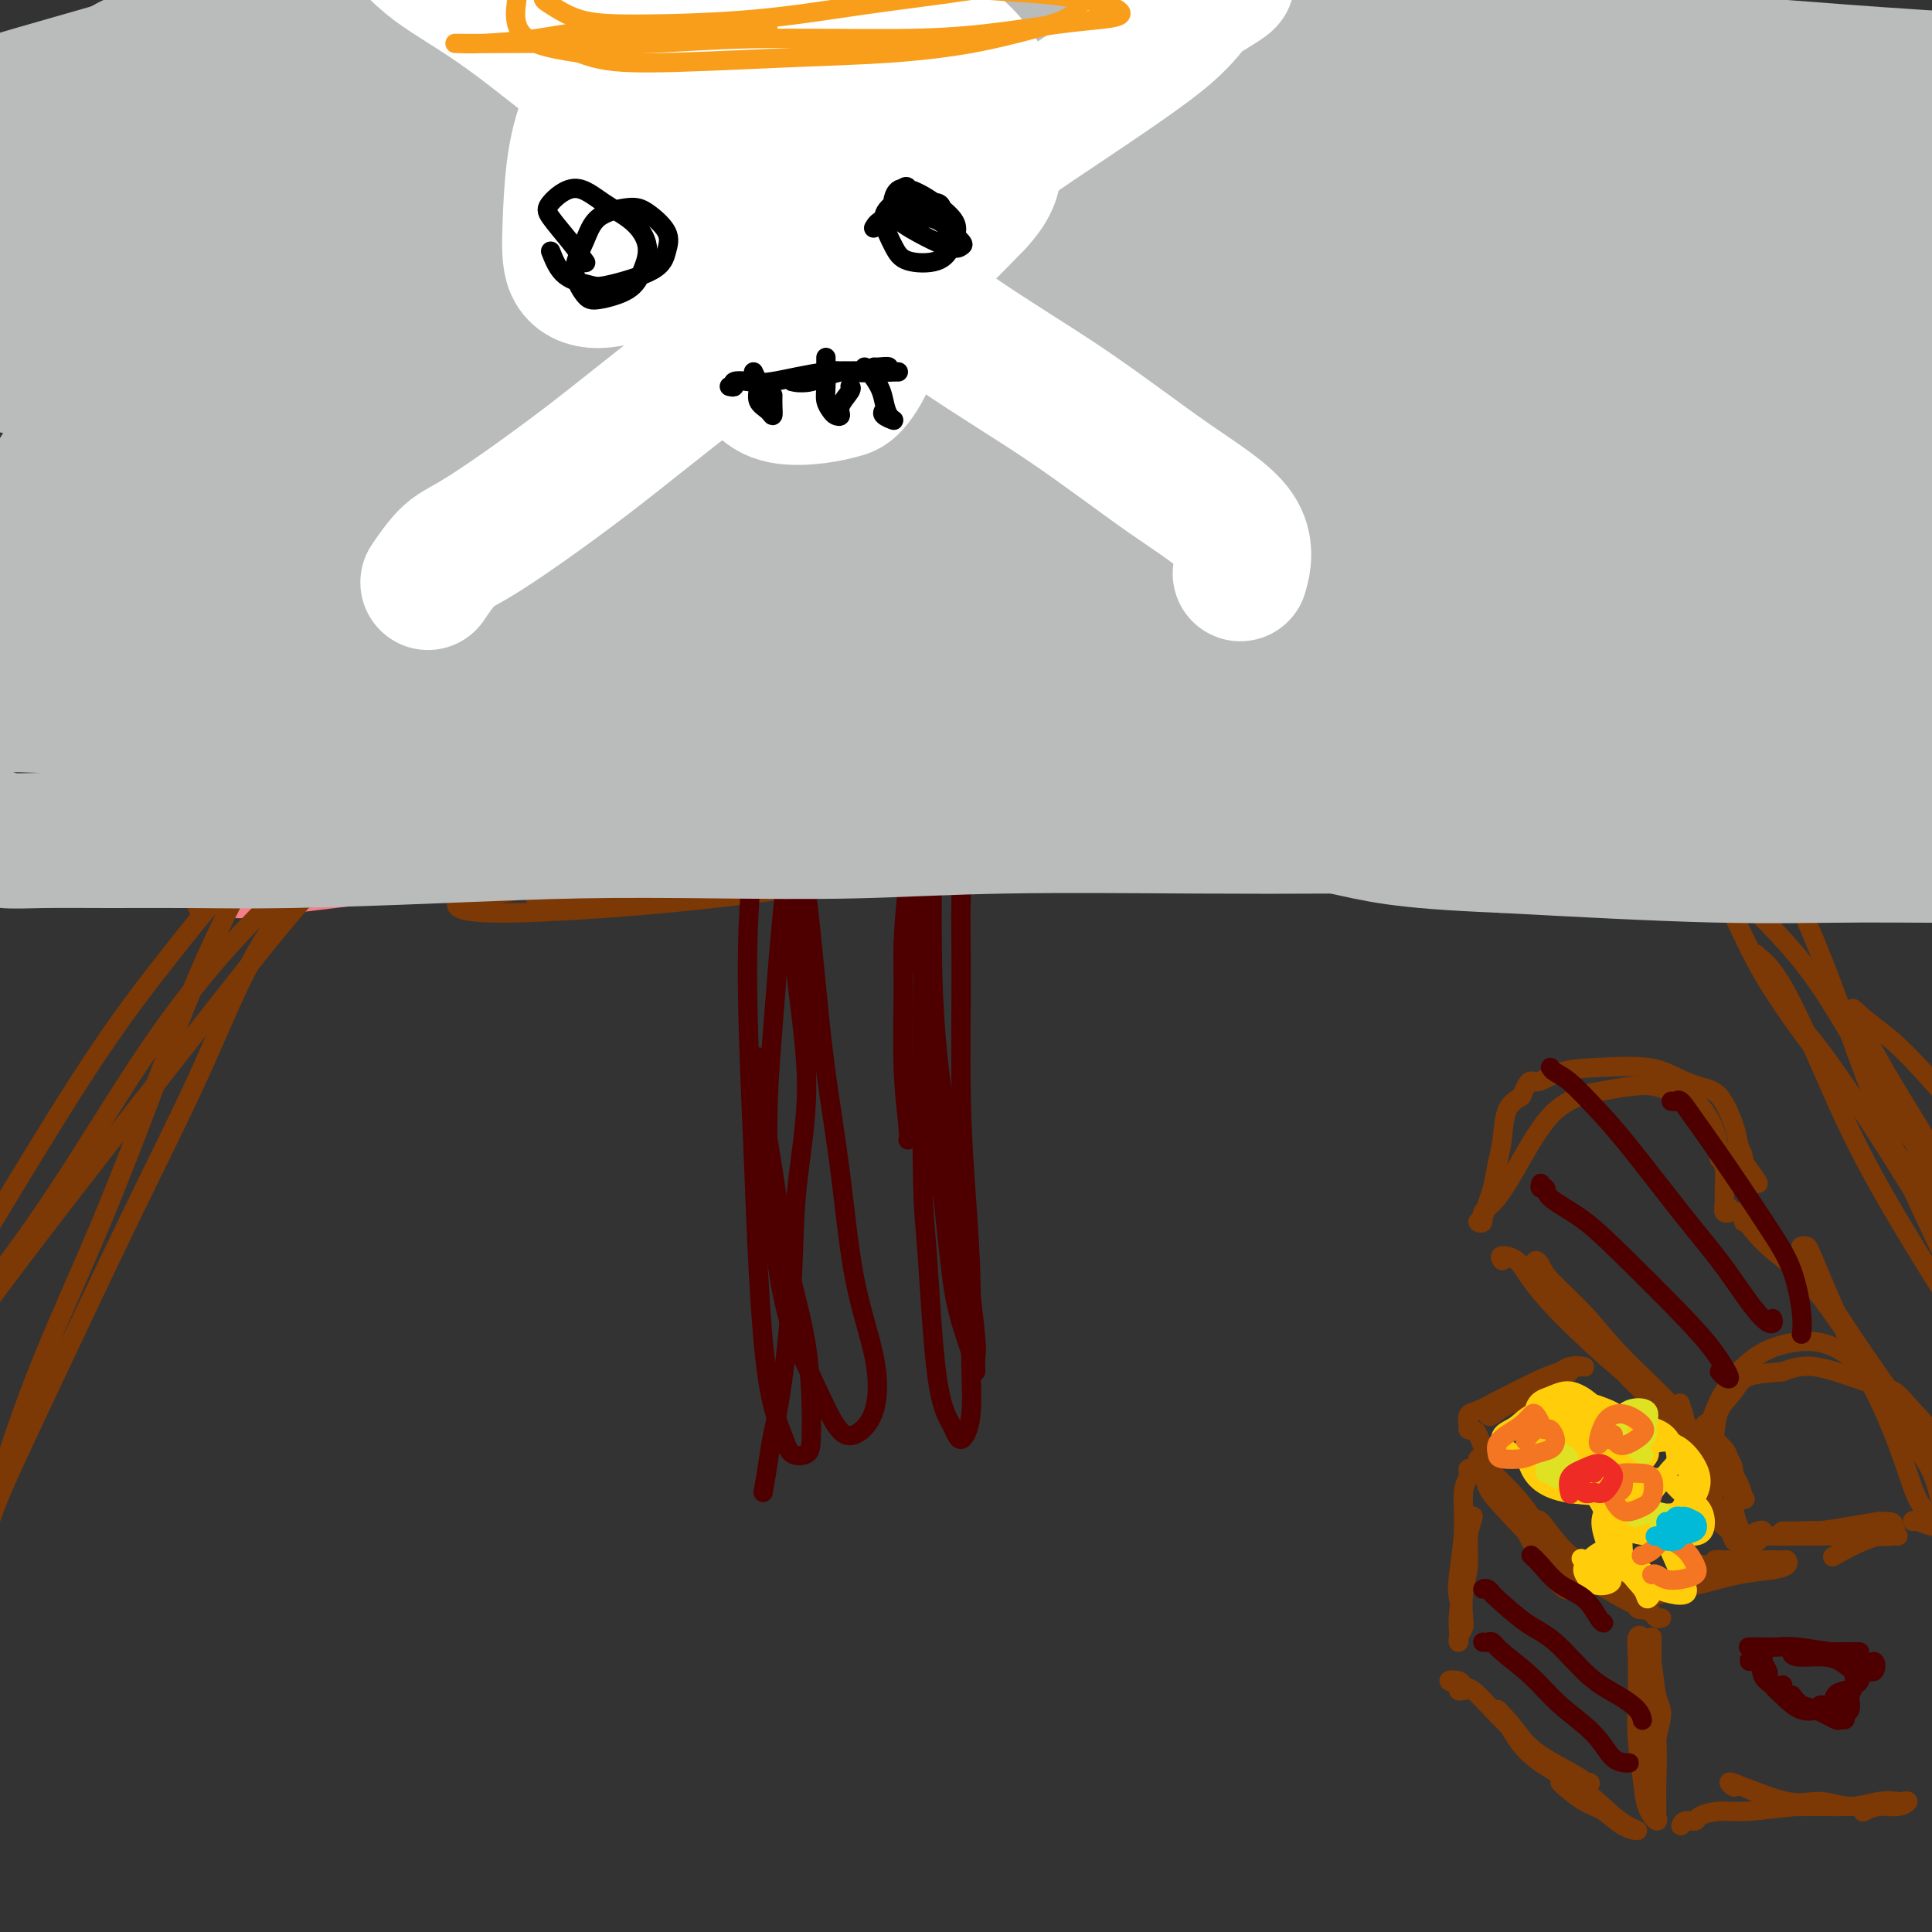 <svg viewBox='0 0 400 400' version='1.1' xmlns='http://www.w3.org/2000/svg' xmlns:xlink='http://www.w3.org/1999/xlink'><rect x="0" y="0" width="400" height="400" fill="#333333" stroke="none"/><g fill='none' stroke='#F37F89' stroke-width='4' stroke-linecap='round' stroke-linejoin='round'><path d='M89,184c-2.966,0.225 -5.932,0.450 -11,1c-5.068,0.550 -12.237,1.424 -17,2c-4.763,0.576 -7.121,0.855 -9,1c-1.879,0.145 -3.281,0.155 -4,0c-0.719,-0.155 -0.757,-0.477 1,-1c1.757,-0.523 5.307,-1.248 9,-2c3.693,-0.752 7.527,-1.532 16,-3c8.473,-1.468 21.585,-3.625 33,-5c11.415,-1.375 21.133,-1.968 31,-3c9.867,-1.032 19.882,-2.501 33,-4c13.118,-1.499 29.340,-3.026 41,-4c11.660,-0.974 18.757,-1.395 26,-2c7.243,-0.605 14.633,-1.393 20,-2c5.367,-0.607 8.710,-1.031 11,-1c2.290,0.031 3.528,0.518 2,1c-1.528,0.482 -5.823,0.961 -11,2c-5.177,1.039 -11.236,2.640 -19,4c-7.764,1.360 -17.232,2.479 -27,4c-9.768,1.521 -19.835,3.443 -29,5c-9.165,1.557 -17.429,2.749 -28,4c-10.571,1.251 -23.448,2.561 -31,3c-7.552,0.439 -9.778,0.007 -12,0c-2.222,-0.007 -4.439,0.412 -4,0c0.439,-0.412 3.535,-1.654 8,-3c4.465,-1.346 10.299,-2.795 18,-4c7.701,-1.205 17.269,-2.165 28,-3c10.731,-0.835 22.624,-1.544 34,-2c11.376,-0.456 22.235,-0.658 33,-1c10.765,-0.342 21.437,-0.823 35,-1c13.563,-0.177 30.018,-0.051 42,0c11.982,0.051 19.491,0.025 27,0'/><path d='M335,170c30.353,-0.683 20.735,-0.389 19,0c-1.735,0.389 4.414,0.873 8,1c3.586,0.127 4.611,-0.105 2,0c-2.611,0.105 -8.856,0.546 -16,1c-7.144,0.454 -15.185,0.920 -24,1c-8.815,0.080 -18.404,-0.226 -27,0c-8.596,0.226 -16.199,0.984 -24,1c-7.801,0.016 -15.800,-0.710 -19,-1c-3.200,-0.290 -1.600,-0.145 0,0'/></g>
<g fill='none' stroke='#7C3805' stroke-width='4' stroke-linecap='round' stroke-linejoin='round'><path d='M59,186c0.373,0.050 0.745,0.100 3,0c2.255,-0.100 6.392,-0.351 13,-1c6.608,-0.649 15.688,-1.696 26,-3c10.312,-1.304 21.857,-2.864 33,-4c11.143,-1.136 21.886,-1.849 37,-3c15.114,-1.151 34.601,-2.740 48,-4c13.399,-1.260 20.712,-2.190 28,-3c7.288,-0.810 14.551,-1.498 19,-2c4.449,-0.502 6.082,-0.816 5,0c-1.082,0.816 -4.881,2.764 -11,4c-6.119,1.236 -14.560,1.761 -24,3c-9.440,1.239 -19.879,3.191 -31,5c-11.121,1.809 -22.925,3.474 -34,5c-11.075,1.526 -21.422,2.913 -33,4c-11.578,1.087 -24.388,1.874 -32,2c-7.612,0.126 -10.028,-0.409 -11,-1c-0.972,-0.591 -0.501,-1.236 3,-2c3.501,-0.764 10.032,-1.646 17,-3c6.968,-1.354 14.374,-3.181 28,-5c13.626,-1.819 33.472,-3.630 48,-5c14.528,-1.370 23.738,-2.300 33,-3c9.262,-0.700 18.577,-1.170 26,-2c7.423,-0.830 12.952,-2.019 15,-2c2.048,0.019 0.613,1.247 -3,2c-3.613,0.753 -9.404,1.033 -18,2c-8.596,0.967 -19.998,2.622 -32,4c-12.002,1.378 -24.606,2.480 -36,4c-11.394,1.520 -21.580,3.459 -32,5c-10.420,1.541 -21.075,2.684 -27,3c-5.925,0.316 -7.122,-0.195 -6,-1c1.122,-0.805 4.561,-1.902 8,-3'/><path d='M119,182c4.587,-1.560 12.054,-3.959 26,-7c13.946,-3.041 34.371,-6.725 50,-9c15.629,-2.275 26.463,-3.142 38,-4c11.537,-0.858 23.776,-1.708 33,-2c9.224,-0.292 15.431,-0.027 19,0c3.569,0.027 4.499,-0.185 3,0c-1.499,0.185 -5.428,0.767 -7,1c-1.572,0.233 -0.786,0.116 0,0'/><path d='M41,188c-0.429,-0.788 -0.857,-1.576 -1,-3c-0.143,-1.424 0.001,-3.484 0,-6c-0.001,-2.516 -0.147,-5.487 1,-9c1.147,-3.513 3.588,-7.569 7,-12c3.412,-4.431 7.797,-9.237 14,-15c6.203,-5.763 14.224,-12.484 22,-18c7.776,-5.516 15.307,-9.829 25,-15c9.693,-5.171 21.548,-11.201 31,-15c9.452,-3.799 16.503,-5.367 24,-7c7.497,-1.633 15.442,-3.331 23,-4c7.558,-0.669 14.730,-0.310 23,0c8.270,0.310 17.640,0.570 24,2c6.360,1.430 9.711,4.029 14,6c4.289,1.971 9.515,3.314 14,5c4.485,1.686 8.228,3.715 11,6c2.772,2.285 4.572,4.824 6,7c1.428,2.176 2.483,3.987 3,6c0.517,2.013 0.496,4.228 0,6c-0.496,1.772 -1.465,3.102 -2,5c-0.535,1.898 -0.635,4.363 -1,6c-0.365,1.637 -0.996,2.447 -1,3c-0.004,0.553 0.619,0.849 1,1c0.381,0.151 0.520,0.158 1,0c0.480,-0.158 1.301,-0.480 2,-1c0.699,-0.520 1.277,-1.239 2,-2c0.723,-0.761 1.592,-1.563 2,-3c0.408,-1.437 0.357,-3.509 0,-5c-0.357,-1.491 -1.019,-2.401 -2,-4c-0.981,-1.599 -2.280,-3.885 -4,-6c-1.720,-2.115 -3.860,-4.057 -6,-6'/><path d='M274,110c-4.004,-4.647 -8.015,-8.264 -12,-11c-3.985,-2.736 -7.944,-4.590 -12,-7c-4.056,-2.410 -8.210,-5.375 -12,-8c-3.790,-2.625 -7.217,-4.910 -14,-7c-6.783,-2.090 -16.921,-3.984 -25,-5c-8.079,-1.016 -14.098,-1.154 -22,-1c-7.902,0.154 -17.685,0.601 -26,1c-8.315,0.399 -15.160,0.751 -25,3c-9.840,2.249 -22.675,6.396 -32,10c-9.325,3.604 -15.140,6.666 -22,10c-6.860,3.334 -14.765,6.942 -21,11c-6.235,4.058 -10.801,8.567 -15,13c-4.199,4.433 -8.032,8.788 -11,13c-2.968,4.212 -5.071,8.279 -6,12c-0.929,3.721 -0.683,7.095 0,10c0.683,2.905 1.804,5.339 3,7c1.196,1.661 2.467,2.547 4,4c1.533,1.453 3.328,3.474 5,5c1.672,1.526 3.223,2.558 4,3c0.777,0.442 0.782,0.293 1,0c0.218,-0.293 0.649,-0.731 1,-2c0.351,-1.269 0.622,-3.368 1,-5c0.378,-1.632 0.864,-2.798 1,-4c0.136,-1.202 -0.078,-2.439 0,-4c0.078,-1.561 0.448,-3.446 1,-5c0.552,-1.554 1.286,-2.775 4,-6c2.714,-3.225 7.408,-8.452 12,-13c4.592,-4.548 9.082,-8.417 20,-15c10.918,-6.583 28.262,-15.881 42,-22c13.738,-6.119 23.869,-9.060 34,-12'/><path d='M152,85c11.820,-3.033 24.369,-4.616 35,-6c10.631,-1.384 19.343,-2.570 31,-2c11.657,0.570 26.259,2.897 36,5c9.741,2.103 14.620,3.984 20,7c5.380,3.016 11.261,7.167 16,11c4.739,3.833 8.335,7.348 12,12c3.665,4.652 7.399,10.441 10,16c2.601,5.559 4.070,10.886 5,15c0.930,4.114 1.322,7.013 2,10c0.678,2.987 1.643,6.063 2,8c0.357,1.937 0.107,2.737 0,4c-0.107,1.263 -0.070,2.989 0,3c0.070,0.011 0.174,-1.692 0,-2c-0.174,-0.308 -0.627,0.779 -1,0c-0.373,-0.779 -0.666,-3.426 -1,-5c-0.334,-1.574 -0.708,-2.077 -1,-5c-0.292,-2.923 -0.500,-8.266 -1,-13c-0.500,-4.734 -1.290,-8.857 -3,-13c-1.710,-4.143 -4.340,-8.305 -7,-12c-2.660,-3.695 -5.350,-6.922 -10,-12c-4.650,-5.078 -11.260,-12.006 -18,-16c-6.740,-3.994 -13.609,-5.052 -21,-7c-7.391,-1.948 -15.303,-4.786 -24,-6c-8.697,-1.214 -18.179,-0.806 -29,0c-10.821,0.806 -22.981,2.009 -34,3c-11.019,0.991 -20.897,1.768 -33,4c-12.103,2.232 -26.430,5.918 -36,10c-9.570,4.082 -14.384,8.561 -19,12c-4.616,3.439 -9.033,5.840 -12,10c-2.967,4.160 -4.483,10.080 -6,16'/><path d='M65,132c-0.868,4.078 -0.038,6.274 1,9c1.038,2.726 2.284,5.982 3,8c0.716,2.018 0.902,2.798 2,3c1.098,0.202 3.108,-0.175 5,-1c1.892,-0.825 3.665,-2.099 9,-6c5.335,-3.901 14.232,-10.429 21,-15c6.768,-4.571 11.407,-7.186 18,-10c6.593,-2.814 15.138,-5.827 24,-8c8.862,-2.173 18.039,-3.506 27,-5c8.961,-1.494 17.705,-3.151 29,-4c11.295,-0.849 25.140,-0.892 36,0c10.860,0.892 18.735,2.719 26,4c7.265,1.281 13.919,2.015 22,4c8.081,1.985 17.590,5.221 24,8c6.410,2.779 9.720,5.099 13,8c3.280,2.901 6.531,6.381 9,10c2.469,3.619 4.157,7.377 5,10c0.843,2.623 0.841,4.112 1,7c0.159,2.888 0.479,7.177 0,10c-0.479,2.823 -1.758,4.182 -4,5c-2.242,0.818 -5.446,1.096 -9,1c-3.554,-0.096 -7.457,-0.564 -11,-1c-3.543,-0.436 -6.727,-0.839 -8,-1c-1.273,-0.161 -0.637,-0.081 0,0'/><path d='M63,184c-0.370,-0.128 -0.740,-0.256 -1,0c-0.260,0.256 -0.409,0.897 -2,3c-1.591,2.103 -4.625,5.668 -8,12c-3.375,6.332 -7.093,15.431 -11,24c-3.907,8.569 -8.003,16.608 -14,29c-5.997,12.392 -13.895,29.137 -19,40c-5.105,10.863 -7.418,15.846 -9,20c-1.582,4.154 -2.434,7.480 -3,9c-0.566,1.520 -0.847,1.233 0,-2c0.847,-3.233 2.821,-9.414 5,-16c2.179,-6.586 4.563,-13.579 8,-22c3.437,-8.421 7.928,-18.270 12,-28c4.072,-9.730 7.724,-19.340 11,-28c3.276,-8.660 6.176,-16.371 9,-23c2.824,-6.629 5.571,-12.176 7,-15c1.429,-2.824 1.542,-2.926 1,-3c-0.542,-0.074 -1.737,-0.122 -4,2c-2.263,2.122 -5.595,6.414 -10,12c-4.405,5.586 -9.882,12.466 -18,25c-8.118,12.534 -18.877,30.721 -27,44c-8.123,13.279 -13.609,21.649 -18,29c-4.391,7.351 -7.687,13.683 -10,18c-2.313,4.317 -3.644,6.618 -2,5c1.644,-1.618 6.265,-7.156 11,-14c4.735,-6.844 9.586,-14.993 16,-24c6.414,-9.007 14.390,-18.872 22,-30c7.610,-11.128 14.854,-23.519 22,-34c7.146,-10.481 14.193,-19.053 22,-27c7.807,-7.947 16.373,-15.271 20,-18c3.627,-2.729 2.313,-0.865 1,1'/><path d='M74,173c1.546,-0.644 -5.089,6.245 -11,13c-5.911,6.755 -11.099,13.376 -21,26c-9.901,12.624 -24.517,31.251 -35,45c-10.483,13.749 -16.835,22.622 -23,31c-6.165,8.378 -12.143,16.262 -16,22c-3.857,5.738 -5.593,9.329 -6,11c-0.407,1.671 0.515,1.423 2,0c1.485,-1.423 3.532,-4.021 6,-9c2.468,-4.979 5.357,-12.341 8,-19c2.643,-6.659 5.041,-12.617 6,-15c0.959,-2.383 0.480,-1.192 0,0'/><path d='M358,159c0.397,-0.449 0.794,-0.898 1,-1c0.206,-0.102 0.220,0.143 1,1c0.780,0.857 2.327,2.326 4,6c1.673,3.674 3.471,9.552 6,16c2.529,6.448 5.788,13.466 9,22c3.212,8.534 6.376,18.584 12,32c5.624,13.416 13.708,30.198 20,42c6.292,11.802 10.790,18.624 15,25c4.210,6.376 8.131,12.306 11,17c2.869,4.694 4.687,8.153 6,10c1.313,1.847 2.121,2.084 2,1c-0.121,-1.084 -1.172,-3.488 -3,-7c-1.828,-3.512 -4.433,-8.131 -8,-14c-3.567,-5.869 -8.095,-12.987 -13,-21c-4.905,-8.013 -10.185,-16.922 -15,-25c-4.815,-8.078 -9.164,-15.324 -14,-23c-4.836,-7.676 -10.161,-15.782 -14,-21c-3.839,-5.218 -6.194,-7.548 -8,-10c-1.806,-2.452 -3.064,-5.027 -4,-7c-0.936,-1.973 -1.550,-3.344 -2,-4c-0.450,-0.656 -0.734,-0.596 0,0c0.734,0.596 2.487,1.727 5,6c2.513,4.273 5.784,11.686 9,19c3.216,7.314 6.375,14.528 13,26c6.625,11.472 16.715,27.201 24,38c7.285,10.799 11.766,16.666 16,22c4.234,5.334 8.220,10.134 11,13c2.780,2.866 4.353,3.799 5,4c0.647,0.201 0.366,-0.331 -2,-5c-2.366,-4.669 -6.819,-13.477 -12,-23c-5.181,-9.523 -11.091,-19.762 -17,-30'/><path d='M416,268c-8.899,-15.313 -15.645,-24.594 -22,-35c-6.355,-10.406 -12.317,-21.935 -18,-30c-5.683,-8.065 -11.087,-12.665 -14,-16c-2.913,-3.335 -3.334,-5.403 -4,-6c-0.666,-0.597 -1.578,0.279 -1,3c0.578,2.721 2.647,7.288 5,12c2.353,4.712 4.990,9.570 12,19c7.010,9.430 18.392,23.430 27,34c8.608,10.570 14.442,17.708 21,25c6.558,7.292 13.841,14.739 20,21c6.159,6.261 11.195,11.337 15,15c3.805,3.663 6.380,5.912 8,7c1.620,1.088 2.284,1.017 2,-1c-0.284,-2.017 -1.516,-5.978 -5,-11c-3.484,-5.022 -9.219,-11.106 -15,-19c-5.781,-7.894 -11.606,-17.599 -20,-29c-8.394,-11.401 -19.356,-24.499 -26,-32c-6.644,-7.501 -8.968,-9.405 -11,-11c-2.032,-1.595 -3.771,-2.882 -5,-4c-1.229,-1.118 -1.946,-2.068 -1,0c0.946,2.068 3.557,7.154 7,13c3.443,5.846 7.718,12.450 12,20c4.282,7.550 8.570,16.044 13,25c4.430,8.956 9.000,18.373 12,25c3.000,6.627 4.428,10.465 5,12c0.572,1.535 0.286,0.768 0,0'/><path d='M357,250c-0.105,0.391 -0.210,0.783 0,1c0.210,0.217 0.736,0.260 1,0c0.264,-0.260 0.268,-0.824 0,-1c-0.268,-0.176 -0.807,0.035 -1,0c-0.193,-0.035 -0.039,-0.317 0,-1c0.039,-0.683 -0.036,-1.766 0,-3c0.036,-1.234 0.184,-2.620 0,-4c-0.184,-1.380 -0.701,-2.755 -1,-4c-0.299,-1.245 -0.381,-2.359 -1,-4c-0.619,-1.641 -1.775,-3.810 -3,-5c-1.225,-1.190 -2.517,-1.403 -4,-2c-1.483,-0.597 -3.155,-1.579 -5,-2c-1.845,-0.421 -3.863,-0.283 -6,0c-2.137,0.283 -4.394,0.710 -6,1c-1.606,0.290 -2.562,0.441 -4,1c-1.438,0.559 -3.360,1.525 -5,3c-1.640,1.475 -2.999,3.461 -4,5c-1.001,1.539 -1.646,2.633 -3,5c-1.354,2.367 -3.418,6.006 -5,8c-1.582,1.994 -2.684,2.343 -3,3c-0.316,0.657 0.153,1.623 0,2c-0.153,0.377 -0.928,0.167 -1,0c-0.072,-0.167 0.558,-0.289 1,-1c0.442,-0.711 0.694,-2.011 1,-3c0.306,-0.989 0.665,-1.668 1,-3c0.335,-1.332 0.647,-3.316 1,-5c0.353,-1.684 0.749,-3.069 1,-5c0.251,-1.931 0.357,-4.409 1,-6c0.643,-1.591 1.821,-2.296 3,-3'/><path d='M315,227c1.706,-4.285 1.971,-2.999 3,-3c1.029,-0.001 2.824,-1.289 5,-2c2.176,-0.711 4.735,-0.843 8,-1c3.265,-0.157 7.235,-0.338 10,0c2.765,0.338 4.323,1.196 6,2c1.677,0.804 3.472,1.555 5,2c1.528,0.445 2.789,0.583 4,2c1.211,1.417 2.372,4.113 3,6c0.628,1.887 0.722,2.965 1,4c0.278,1.035 0.740,2.027 1,3c0.260,0.973 0.317,1.927 1,3c0.683,1.073 1.991,2.266 2,2c0.009,-0.266 -1.279,-1.991 -2,-3c-0.721,-1.009 -0.873,-1.304 -1,-2c-0.127,-0.696 -0.230,-1.795 -1,-2c-0.770,-0.205 -2.207,0.483 -3,1c-0.793,0.517 -0.941,0.862 -1,1c-0.059,0.138 -0.030,0.069 0,0'/><path d='M311,261c-0.284,-0.459 -0.569,-0.919 0,-1c0.569,-0.081 1.990,0.216 3,1c1.010,0.784 1.608,2.056 3,4c1.392,1.944 3.577,4.560 7,8c3.423,3.440 8.082,7.703 12,11c3.918,3.297 7.094,5.627 11,9c3.906,3.373 8.543,7.790 11,11c2.457,3.210 2.733,5.214 3,6c0.267,0.786 0.523,0.356 0,0c-0.523,-0.356 -1.827,-0.637 -3,-2c-1.173,-1.363 -2.217,-3.808 -6,-8c-3.783,-4.192 -10.307,-10.133 -15,-15c-4.693,-4.867 -7.556,-8.661 -10,-12c-2.444,-3.339 -4.471,-6.223 -6,-8c-1.529,-1.777 -2.561,-2.446 -3,-3c-0.439,-0.554 -0.287,-0.993 0,-1c0.287,-0.007 0.708,0.417 1,1c0.292,0.583 0.455,1.326 2,3c1.545,1.674 4.471,4.281 7,7c2.529,2.719 4.660,5.551 8,9c3.340,3.449 7.889,7.515 10,10c2.111,2.485 1.782,3.388 2,4c0.218,0.612 0.982,0.934 1,0c0.018,-0.934 -0.709,-3.124 -1,-4c-0.291,-0.876 -0.145,-0.438 0,0'/><path d='M353,301c0.049,-0.352 0.098,-0.705 0,-1c-0.098,-0.295 -0.342,-0.533 0,-2c0.342,-1.467 1.269,-4.162 2,-6c0.731,-1.838 1.267,-2.820 2,-4c0.733,-1.180 1.662,-2.558 3,-4c1.338,-1.442 3.086,-2.949 5,-4c1.914,-1.051 3.993,-1.646 6,-2c2.007,-0.354 3.940,-0.465 6,0c2.060,0.465 4.246,1.507 6,3c1.754,1.493 3.076,3.437 5,6c1.924,2.563 4.452,5.743 6,8c1.548,2.257 2.117,3.590 3,5c0.883,1.410 2.079,2.899 3,5c0.921,2.101 1.567,4.816 2,7c0.433,2.184 0.652,3.837 1,6c0.348,2.163 0.826,4.835 1,6c0.174,1.165 0.043,0.822 0,1c-0.043,0.178 0.002,0.878 0,1c-0.002,0.122 -0.052,-0.332 0,-1c0.052,-0.668 0.206,-1.549 0,-3c-0.206,-1.451 -0.773,-3.471 -1,-5c-0.227,-1.529 -0.115,-2.569 0,-4c0.115,-1.431 0.234,-3.255 0,-5c-0.234,-1.745 -0.819,-3.410 -1,-5c-0.181,-1.590 0.043,-3.103 -1,-5c-1.043,-1.897 -3.351,-4.177 -5,-6c-1.649,-1.823 -2.638,-3.190 -4,-4c-1.362,-0.810 -3.098,-1.064 -6,-2c-2.902,-0.936 -6.972,-2.553 -10,-3c-3.028,-0.447 -5.014,0.277 -7,1'/><path d='M369,284c-2.532,0.247 -5.361,0.366 -7,1c-1.639,0.634 -2.086,1.785 -3,3c-0.914,1.215 -2.294,2.495 -3,4c-0.706,1.505 -0.737,3.236 -1,5c-0.263,1.764 -0.757,3.560 -1,5c-0.243,1.440 -0.234,2.523 0,4c0.234,1.477 0.693,3.349 1,5c0.307,1.651 0.460,3.080 1,4c0.540,0.920 1.465,1.329 2,2c0.535,0.671 0.680,1.604 1,2c0.320,0.396 0.814,0.255 1,0c0.186,-0.255 0.065,-0.624 0,-1c-0.065,-0.376 -0.073,-0.758 0,-1c0.073,-0.242 0.229,-0.343 0,-1c-0.229,-0.657 -0.842,-1.870 -1,-4c-0.158,-2.130 0.140,-5.177 0,-7c-0.140,-1.823 -0.717,-2.422 -1,-3c-0.283,-0.578 -0.272,-1.134 -1,-2c-0.728,-0.866 -2.196,-2.041 -3,-3c-0.804,-0.959 -0.944,-1.703 -1,-2c-0.056,-0.297 -0.028,-0.149 0,0'/><path d='M361,253c-0.040,-0.310 -0.081,-0.620 0,-1c0.081,-0.380 0.283,-0.830 0,-1c-0.283,-0.170 -1.051,-0.060 -1,0c0.051,0.060 0.923,0.072 1,0c0.077,-0.072 -0.639,-0.227 0,1c0.639,1.227 2.635,3.835 5,6c2.365,2.165 5.099,3.885 8,7c2.901,3.115 5.968,7.624 9,12c3.032,4.376 6.028,8.619 9,13c2.972,4.381 5.918,8.900 8,12c2.082,3.100 3.300,4.780 4,6c0.700,1.220 0.883,1.981 1,2c0.117,0.019 0.168,-0.704 0,-1c-0.168,-0.296 -0.555,-0.166 -1,-1c-0.445,-0.834 -0.949,-2.634 -3,-6c-2.051,-3.366 -5.649,-8.299 -9,-13c-3.351,-4.701 -6.454,-9.168 -9,-13c-2.546,-3.832 -4.535,-7.027 -6,-9c-1.465,-1.973 -2.404,-2.723 -3,-4c-0.596,-1.277 -0.847,-3.081 -1,-4c-0.153,-0.919 -0.209,-0.952 0,-1c0.209,-0.048 0.682,-0.111 1,0c0.318,0.111 0.481,0.394 2,4c1.519,3.606 4.394,10.534 7,16c2.606,5.466 4.943,9.471 7,14c2.057,4.529 3.833,9.581 5,13c1.167,3.419 1.724,5.203 3,7c1.276,1.797 3.270,3.605 3,4c-0.270,0.395 -2.803,-0.625 -4,-1c-1.197,-0.375 -1.056,-0.107 -1,0c0.056,0.107 0.028,0.054 0,0'/><path d='M304,295c0.349,0.418 0.699,0.835 1,1c0.301,0.165 0.555,0.077 1,1c0.445,0.923 1.082,2.858 2,5c0.918,2.142 2.116,4.492 4,8c1.884,3.508 4.453,8.173 6,11c1.547,2.827 2.070,3.816 3,5c0.930,1.184 2.266,2.563 3,3c0.734,0.437 0.867,-0.068 1,0c0.133,0.068 0.266,0.708 0,0c-0.266,-0.708 -0.932,-2.763 -2,-5c-1.068,-2.237 -2.540,-4.657 -4,-7c-1.460,-2.343 -2.910,-4.609 -5,-7c-2.090,-2.391 -4.821,-4.905 -6,-6c-1.179,-1.095 -0.806,-0.770 -1,-1c-0.194,-0.230 -0.957,-1.016 -1,-1c-0.043,0.016 0.632,0.835 1,2c0.368,1.165 0.429,2.675 1,4c0.571,1.325 1.652,2.463 4,5c2.348,2.537 5.963,6.472 9,9c3.037,2.528 5.496,3.650 8,5c2.504,1.350 5.054,2.928 7,4c1.946,1.072 3.288,1.637 4,2c0.712,0.363 0.793,0.523 0,0c-0.793,-0.523 -2.462,-1.728 -4,-3c-1.538,-1.272 -2.946,-2.610 -5,-4c-2.054,-1.390 -4.755,-2.831 -7,-5c-2.245,-2.169 -4.035,-5.066 -5,-6c-0.965,-0.934 -1.106,0.095 -1,1c0.106,0.905 0.459,1.687 1,3c0.541,1.313 1.271,3.156 2,5'/><path d='M321,324c0.762,2.012 1.667,2.542 2,3c0.333,0.458 0.095,0.845 0,1c-0.095,0.155 -0.048,0.077 0,0'/><path d='M305,296c-0.434,0.058 -0.868,0.117 -1,0c-0.132,-0.117 0.040,-0.409 0,-1c-0.040,-0.591 -0.290,-1.482 0,-2c0.290,-0.518 1.121,-0.665 2,-1c0.879,-0.335 1.807,-0.860 4,-2c2.193,-1.140 5.651,-2.896 8,-4c2.349,-1.104 3.588,-1.555 5,-2c1.412,-0.445 2.998,-0.884 4,-1c1.002,-0.116 1.419,0.090 1,0c-0.419,-0.090 -1.674,-0.476 -3,0c-1.326,0.476 -2.723,1.813 -4,3c-1.277,1.187 -2.435,2.224 -4,3c-1.565,0.776 -3.537,1.292 -5,2c-1.463,0.708 -2.416,1.609 -3,2c-0.584,0.391 -0.798,0.272 -1,0c-0.202,-0.272 -0.391,-0.696 0,-1c0.391,-0.304 1.362,-0.489 2,-1c0.638,-0.511 0.942,-1.349 2,-2c1.058,-0.651 2.870,-1.114 5,-2c2.130,-0.886 4.579,-2.193 6,-3c1.421,-0.807 1.813,-1.114 2,-1c0.187,0.114 0.169,0.647 0,1c-0.169,0.353 -0.488,0.525 -2,1c-1.512,0.475 -4.216,1.252 -6,2c-1.784,0.748 -2.649,1.469 -3,2c-0.351,0.531 -0.187,0.874 0,1c0.187,0.126 0.396,0.034 1,0c0.604,-0.034 1.601,-0.010 2,0c0.399,0.010 0.199,0.005 0,0'/><path d='M344,335c-0.360,0.084 -0.720,0.168 -1,0c-0.280,-0.168 -0.480,-0.588 -1,-1c-0.520,-0.412 -1.360,-0.816 -2,-1c-0.640,-0.184 -1.079,-0.146 -1,0c0.079,0.146 0.676,0.401 1,0c0.324,-0.401 0.375,-1.459 1,-2c0.625,-0.541 1.825,-0.566 3,-1c1.175,-0.434 2.325,-1.279 4,-2c1.675,-0.721 3.874,-1.318 6,-2c2.126,-0.682 4.179,-1.448 6,-2c1.821,-0.552 3.410,-0.891 5,-1c1.590,-0.109 3.181,0.011 4,0c0.819,-0.011 0.867,-0.154 1,0c0.133,0.154 0.351,0.605 0,1c-0.351,0.395 -1.272,0.733 -3,1c-1.728,0.267 -4.265,0.462 -7,1c-2.735,0.538 -5.669,1.420 -8,2c-2.331,0.580 -4.058,0.859 -5,1c-0.942,0.141 -1.100,0.144 -1,0c0.100,-0.144 0.457,-0.435 1,-1c0.543,-0.565 1.273,-1.405 2,-2c0.727,-0.595 1.451,-0.944 2,-1c0.549,-0.056 0.922,0.182 1,0c0.078,-0.182 -0.138,-0.785 0,-1c0.138,-0.215 0.632,-0.043 1,0c0.368,0.043 0.610,-0.042 1,0c0.390,0.042 0.928,0.210 1,0c0.072,-0.210 -0.321,-0.799 0,-1c0.321,-0.201 1.356,-0.016 2,0c0.644,0.016 0.898,-0.138 1,0c0.102,0.138 0.051,0.569 0,1'/><path d='M358,324c1.816,-0.948 0.854,-0.817 1,-1c0.146,-0.183 1.398,-0.679 2,-1c0.602,-0.321 0.552,-0.465 1,-1c0.448,-0.535 1.393,-1.460 2,-2c0.607,-0.540 0.878,-0.695 1,-1c0.122,-0.305 0.097,-0.761 0,-1c-0.097,-0.239 -0.265,-0.260 -1,0c-0.735,0.260 -2.036,0.802 -2,1c0.036,0.198 1.408,0.053 2,0c0.592,-0.053 0.403,-0.014 1,0c0.597,0.014 1.978,0.004 4,0c2.022,-0.004 4.684,-0.001 7,0c2.316,0.001 4.287,0.001 7,0c2.713,-0.001 6.167,-0.004 8,0c1.833,0.004 2.045,0.015 2,0c-0.045,-0.015 -0.346,-0.057 -1,0c-0.654,0.057 -1.660,0.211 -4,0c-2.340,-0.211 -6.014,-0.789 -9,-1c-2.986,-0.211 -5.284,-0.056 -7,0c-1.716,0.056 -2.848,0.012 -3,0c-0.152,-0.012 0.678,0.008 1,0c0.322,-0.008 0.138,-0.043 1,0c0.862,0.043 2.771,0.166 5,0c2.229,-0.166 4.780,-0.619 7,-1c2.220,-0.381 4.110,-0.691 6,-1'/><path d='M389,315c3.702,-0.124 2.956,0.566 3,1c0.044,0.434 0.878,0.611 0,1c-0.878,0.389 -3.467,0.989 -6,2c-2.533,1.011 -5.009,2.432 -6,3c-0.991,0.568 -0.495,0.284 0,0'/><path d='M304,305c0.009,-0.517 0.017,-1.034 0,-1c-0.017,0.034 -0.061,0.620 0,1c0.061,0.380 0.225,0.554 0,1c-0.225,0.446 -0.841,1.163 -1,3c-0.159,1.837 0.139,4.793 0,8c-0.139,3.207 -0.717,6.663 -1,9c-0.283,2.337 -0.273,3.554 0,5c0.273,1.446 0.809,3.120 1,4c0.191,0.880 0.036,0.967 0,1c-0.036,0.033 0.048,0.011 0,-1c-0.048,-1.011 -0.227,-3.010 0,-5c0.227,-1.990 0.860,-3.969 1,-6c0.140,-2.031 -0.214,-4.114 0,-6c0.214,-1.886 0.996,-3.576 1,-4c0.004,-0.424 -0.769,0.417 -1,2c-0.231,1.583 0.082,3.907 0,6c-0.082,2.093 -0.559,3.956 -1,6c-0.441,2.044 -0.846,4.268 -1,6c-0.154,1.732 -0.055,2.972 0,4c0.055,1.028 0.067,1.845 0,2c-0.067,0.155 -0.214,-0.350 0,-1c0.214,-0.650 0.788,-1.444 1,-2c0.212,-0.556 0.060,-0.873 0,-1c-0.060,-0.127 -0.030,-0.063 0,0'/><path d='M303,350c-0.498,0.085 -0.996,0.170 -1,0c-0.004,-0.170 0.487,-0.594 0,-1c-0.487,-0.406 -1.953,-0.792 -2,-1c-0.047,-0.208 1.323,-0.236 2,0c0.677,0.236 0.659,0.736 1,1c0.341,0.264 1.041,0.291 2,1c0.959,0.709 2.175,2.099 4,4c1.825,1.901 4.257,4.313 6,6c1.743,1.687 2.795,2.650 5,4c2.205,1.350 5.563,3.086 7,4c1.437,0.914 0.951,1.005 1,1c0.049,-0.005 0.631,-0.105 1,0c0.369,0.105 0.526,0.417 -1,0c-1.526,-0.417 -4.733,-1.562 -7,-3c-2.267,-1.438 -3.594,-3.169 -5,-5c-1.406,-1.831 -2.890,-3.761 -4,-5c-1.110,-1.239 -1.845,-1.785 -2,-2c-0.155,-0.215 0.272,-0.098 1,1c0.728,1.098 1.759,3.176 3,5c1.241,1.824 2.692,3.393 5,5c2.308,1.607 5.472,3.253 8,5c2.528,1.747 4.420,3.597 6,5c1.580,1.403 2.846,2.361 4,3c1.154,0.639 2.194,0.960 2,1c-0.194,0.040 -1.621,-0.199 -3,-1c-1.379,-0.801 -2.709,-2.162 -4,-3c-1.291,-0.838 -2.542,-1.152 -4,-2c-1.458,-0.848 -3.123,-2.228 -4,-3c-0.877,-0.772 -0.965,-0.935 -1,-1c-0.035,-0.065 -0.018,-0.033 0,0'/><path d='M341,369c0.033,-0.335 0.065,-0.670 0,-1c-0.065,-0.330 -0.229,-0.656 0,-1c0.229,-0.344 0.851,-0.708 1,-1c0.149,-0.292 -0.173,-0.514 0,-1c0.173,-0.486 0.842,-1.236 1,-2c0.158,-0.764 -0.195,-1.541 0,-3c0.195,-1.459 0.939,-3.599 1,-5c0.061,-1.401 -0.562,-2.062 -1,-4c-0.438,-1.938 -0.692,-5.151 -1,-7c-0.308,-1.849 -0.671,-2.333 -1,-3c-0.329,-0.667 -0.625,-1.518 -1,-2c-0.375,-0.482 -0.829,-0.595 -1,0c-0.171,0.595 -0.058,1.898 0,4c0.058,2.102 0.062,5.003 0,8c-0.062,2.997 -0.188,6.092 0,9c0.188,2.908 0.692,5.631 1,8c0.308,2.369 0.422,4.383 1,6c0.578,1.617 1.620,2.836 2,3c0.380,0.164 0.098,-0.728 0,-1c-0.098,-0.272 -0.012,0.075 0,-1c0.012,-1.075 -0.049,-3.571 0,-6c0.049,-2.429 0.209,-4.790 0,-9c-0.209,-4.210 -0.788,-10.269 -1,-14c-0.212,-3.731 -0.057,-5.134 0,-6c0.057,-0.866 0.016,-1.197 0,-1c-0.016,0.197 -0.007,0.921 0,3c0.007,2.079 0.012,5.513 0,8c-0.012,2.487 -0.042,4.025 0,6c0.042,1.975 0.156,4.385 0,6c-0.156,1.615 -0.580,2.435 -1,3c-0.420,0.565 -0.834,0.876 -1,1c-0.166,0.124 -0.083,0.062 0,0'/><path d='M348,378c0.202,-0.444 0.404,-0.889 1,-1c0.596,-0.111 1.585,0.110 2,0c0.415,-0.110 0.257,-0.551 1,-1c0.743,-0.449 2.387,-0.905 4,-1c1.613,-0.095 3.194,0.171 6,0c2.806,-0.171 6.837,-0.778 10,-1c3.163,-0.222 5.458,-0.060 7,0c1.542,0.060 2.331,0.016 3,0c0.669,-0.016 1.217,-0.004 1,0c-0.217,0.004 -1.198,0.001 -2,0c-0.802,-0.001 -1.425,-0.001 -2,0c-0.575,0.001 -1.102,0.005 -2,0c-0.898,-0.005 -2.169,-0.017 -3,0c-0.831,0.017 -1.224,0.062 -2,0c-0.776,-0.062 -1.935,-0.230 -4,-1c-2.065,-0.770 -5.037,-2.142 -7,-3c-1.963,-0.858 -2.918,-1.202 -3,-1c-0.082,0.202 0.710,0.949 1,1c0.290,0.051 0.079,-0.593 2,0c1.921,0.593 5.976,2.421 9,3c3.024,0.579 5.019,-0.093 7,0c1.981,0.093 3.947,0.952 6,1c2.053,0.048 4.192,-0.715 6,-1c1.808,-0.285 3.285,-0.091 4,0c0.715,0.091 0.667,0.081 1,0c0.333,-0.081 1.045,-0.232 1,0c-0.045,0.232 -0.847,0.846 -2,1c-1.153,0.154 -2.657,-0.151 -4,0c-1.343,0.151 -2.527,0.757 -3,1c-0.473,0.243 -0.237,0.121 0,0'/></g>
<g fill='none' stroke='#FFCD0A' stroke-width='4' stroke-linecap='round' stroke-linejoin='round'><path d='M322,293c-0.747,0.640 -1.493,1.280 -2,2c-0.507,0.720 -0.774,1.519 -1,2c-0.226,0.481 -0.410,0.645 0,1c0.410,0.355 1.416,0.903 2,1c0.584,0.097 0.747,-0.255 2,-1c1.253,-0.745 3.595,-1.881 5,-3c1.405,-1.119 1.872,-2.220 2,-3c0.128,-0.780 -0.084,-1.240 -1,-2c-0.916,-0.760 -2.535,-1.819 -4,-2c-1.465,-0.181 -2.776,0.518 -4,1c-1.224,0.482 -2.360,0.747 -3,2c-0.640,1.253 -0.785,3.494 -1,5c-0.215,1.506 -0.501,2.278 0,3c0.501,0.722 1.790,1.394 3,2c1.210,0.606 2.343,1.147 5,1c2.657,-0.147 6.840,-0.980 9,-2c2.160,-1.020 2.297,-2.225 2,-3c-0.297,-0.775 -1.029,-1.120 -2,-2c-0.971,-0.880 -2.181,-2.294 -5,-3c-2.819,-0.706 -7.248,-0.705 -10,0c-2.752,0.705 -3.825,2.113 -5,3c-1.175,0.887 -2.450,1.254 -3,2c-0.550,0.746 -0.376,1.870 1,3c1.376,1.130 3.953,2.267 6,3c2.047,0.733 3.563,1.062 6,1c2.437,-0.062 5.794,-0.517 8,-1c2.206,-0.483 3.261,-0.996 4,-2c0.739,-1.004 1.160,-2.501 1,-4c-0.160,-1.499 -0.903,-3.000 -2,-4c-1.097,-1.000 -2.549,-1.500 -4,-2'/><path d='M331,291c-2.306,-0.987 -5.071,-0.455 -7,0c-1.929,0.455 -3.020,0.835 -4,2c-0.980,1.165 -1.847,3.117 -2,5c-0.153,1.883 0.409,3.697 1,5c0.591,1.303 1.212,2.094 3,3c1.788,0.906 4.742,1.926 7,2c2.258,0.074 3.819,-0.797 6,-2c2.181,-1.203 4.982,-2.738 6,-4c1.018,-1.262 0.251,-2.252 -1,-3c-1.251,-0.748 -2.988,-1.254 -5,-2c-2.012,-0.746 -4.301,-1.733 -7,-2c-2.699,-0.267 -5.809,0.184 -8,1c-2.191,0.816 -3.463,1.997 -4,3c-0.537,1.003 -0.339,1.828 0,3c0.339,1.172 0.818,2.689 2,4c1.182,1.311 3.067,2.415 6,3c2.933,0.585 6.913,0.652 10,1c3.087,0.348 5.283,0.979 7,0c1.717,-0.979 2.957,-3.566 4,-5c1.043,-1.434 1.888,-1.714 2,-3c0.112,-1.286 -0.508,-3.579 -2,-5c-1.492,-1.421 -3.856,-1.968 -6,-2c-2.144,-0.032 -4.068,0.453 -6,1c-1.932,0.547 -3.873,1.155 -5,2c-1.127,0.845 -1.441,1.927 -1,4c0.441,2.073 1.638,5.135 3,7c1.362,1.865 2.891,2.531 5,3c2.109,0.469 4.799,0.742 7,1c2.201,0.258 3.915,0.502 5,0c1.085,-0.502 1.543,-1.751 2,-3'/><path d='M349,310c1.129,-1.836 0.451,-4.926 0,-7c-0.451,-2.074 -0.676,-3.133 -2,-4c-1.324,-0.867 -3.747,-1.542 -6,-2c-2.253,-0.458 -4.336,-0.698 -6,0c-1.664,0.698 -2.910,2.336 -4,4c-1.090,1.664 -2.024,3.354 -2,5c0.024,1.646 1.006,3.246 2,5c0.994,1.754 2.001,3.660 4,5c1.999,1.340 4.990,2.113 7,2c2.010,-0.113 3.039,-1.113 4,-2c0.961,-0.887 1.855,-1.661 3,-3c1.145,-1.339 2.543,-3.242 3,-5c0.457,-1.758 -0.025,-3.370 -1,-5c-0.975,-1.630 -2.444,-3.278 -4,-4c-1.556,-0.722 -3.201,-0.518 -5,0c-1.799,0.518 -3.754,1.350 -5,3c-1.246,1.650 -1.785,4.118 -2,6c-0.215,1.882 -0.106,3.180 1,5c1.106,1.820 3.210,4.163 5,5c1.790,0.837 3.266,0.167 5,0c1.734,-0.167 3.727,0.167 5,0c1.273,-0.167 1.826,-0.836 2,-2c0.174,-1.164 -0.031,-2.822 -1,-4c-0.969,-1.178 -2.703,-1.875 -4,-3c-1.297,-1.125 -2.159,-2.678 -4,-3c-1.841,-0.322 -4.662,0.588 -7,2c-2.338,1.412 -4.194,3.327 -5,5c-0.806,1.673 -0.563,3.104 0,5c0.563,1.896 1.447,4.256 3,6c1.553,1.744 3.777,2.872 6,4'/><path d='M341,328c1.885,1.051 3.597,1.677 5,2c1.403,0.323 2.497,0.343 3,0c0.503,-0.343 0.416,-1.047 0,-2c-0.416,-0.953 -1.159,-2.154 -2,-4c-0.841,-1.846 -1.780,-4.336 -3,-6c-1.220,-1.664 -2.723,-2.504 -4,-3c-1.277,-0.496 -2.329,-0.650 -3,0c-0.671,0.650 -0.961,2.105 -1,4c-0.039,1.895 0.172,4.229 1,6c0.828,1.771 2.271,2.977 3,4c0.729,1.023 0.743,1.861 1,2c0.257,0.139 0.756,-0.422 1,-1c0.244,-0.578 0.231,-1.172 0,-2c-0.231,-0.828 -0.682,-1.890 -2,-3c-1.318,-1.110 -3.503,-2.267 -5,-3c-1.497,-0.733 -2.305,-1.040 -3,-1c-0.695,0.040 -1.276,0.429 -2,1c-0.724,0.571 -1.590,1.325 -2,2c-0.410,0.675 -0.363,1.270 0,2c0.363,0.730 1.042,1.596 2,2c0.958,0.404 2.195,0.345 3,0c0.805,-0.345 1.178,-0.978 0,-2c-1.178,-1.022 -3.908,-2.435 -5,-3c-1.092,-0.565 -0.546,-0.283 0,0'/></g>
<g fill='none' stroke='#DEE222' stroke-width='4' stroke-linecap='round' stroke-linejoin='round'><path d='M321,305c-0.421,0.076 -0.842,0.153 -1,0c-0.158,-0.153 -0.053,-0.535 0,-1c0.053,-0.465 0.054,-1.014 0,-1c-0.054,0.014 -0.165,0.590 0,1c0.165,0.410 0.605,0.654 1,1c0.395,0.346 0.746,0.793 1,1c0.254,0.207 0.412,0.174 1,0c0.588,-0.174 1.608,-0.488 2,-1c0.392,-0.512 0.157,-1.220 0,-2c-0.157,-0.780 -0.234,-1.631 -1,-2c-0.766,-0.369 -2.219,-0.256 -3,0c-0.781,0.256 -0.890,0.656 -1,1c-0.110,0.344 -0.222,0.631 0,1c0.222,0.369 0.778,0.820 1,1c0.222,0.180 0.111,0.090 0,0'/><path d='M335,297c-0.133,0.449 -0.266,0.899 0,1c0.266,0.101 0.932,-0.146 1,0c0.068,0.146 -0.462,0.683 0,1c0.462,0.317 1.914,0.412 3,0c1.086,-0.412 1.804,-1.330 2,-2c0.196,-0.670 -0.131,-1.091 0,-2c0.131,-0.909 0.719,-2.305 0,-3c-0.719,-0.695 -2.746,-0.690 -4,0c-1.254,0.690 -1.737,2.066 -2,3c-0.263,0.934 -0.308,1.426 0,2c0.308,0.574 0.967,1.232 2,2c1.033,0.768 2.438,1.648 3,2c0.562,0.352 0.281,0.176 0,0'/><path d='M345,316c-0.462,0.115 -0.924,0.231 -1,0c-0.076,-0.231 0.235,-0.808 0,-1c-0.235,-0.192 -1.016,0.002 -1,0c0.016,-0.002 0.828,-0.201 1,0c0.172,0.201 -0.297,0.801 0,1c0.297,0.199 1.359,-0.002 2,0c0.641,0.002 0.862,0.206 1,0c0.138,-0.206 0.194,-0.822 0,-1c-0.194,-0.178 -0.638,0.082 -1,0c-0.362,-0.082 -0.644,-0.507 -1,-1c-0.356,-0.493 -0.788,-1.056 -2,-1c-1.212,0.056 -3.203,0.730 -4,1c-0.797,0.270 -0.398,0.135 0,0'/></g>
<g fill='none' stroke='#F47623' stroke-width='4' stroke-linecap='round' stroke-linejoin='round'><path d='M318,296c-0.138,-0.480 -0.277,-0.960 0,-1c0.277,-0.040 0.969,0.359 1,0c0.031,-0.359 -0.598,-1.478 -1,-2c-0.402,-0.522 -0.577,-0.449 -1,0c-0.423,0.449 -1.094,1.273 -2,2c-0.906,0.727 -2.048,1.359 -3,2c-0.952,0.641 -1.714,1.293 -2,2c-0.286,0.707 -0.095,1.469 0,2c0.095,0.531 0.093,0.830 1,1c0.907,0.170 2.723,0.210 4,0c1.277,-0.210 2.014,-0.668 3,-1c0.986,-0.332 2.220,-0.536 3,-1c0.780,-0.464 1.105,-1.189 1,-2c-0.105,-0.811 -0.641,-1.709 -1,-2c-0.359,-0.291 -0.539,0.025 -1,0c-0.461,-0.025 -1.201,-0.391 -2,0c-0.799,0.391 -1.657,1.540 -2,2c-0.343,0.460 -0.172,0.230 0,0'/><path d='M336,306c0.078,0.749 0.155,1.497 0,2c-0.155,0.503 -0.544,0.759 -1,1c-0.456,0.241 -0.981,0.467 -1,1c-0.019,0.533 0.466,1.372 1,2c0.534,0.628 1.115,1.044 2,1c0.885,-0.044 2.073,-0.548 3,-1c0.927,-0.452 1.593,-0.851 2,-2c0.407,-1.149 0.554,-3.046 0,-4c-0.554,-0.954 -1.809,-0.963 -3,-1c-1.191,-0.037 -2.319,-0.103 -3,0c-0.681,0.103 -0.914,0.374 -1,1c-0.086,0.626 -0.025,1.607 0,2c0.025,0.393 0.012,0.196 0,0'/><path d='M334,297c-0.398,-0.120 -0.795,-0.241 -1,0c-0.205,0.241 -0.216,0.843 0,1c0.216,0.157 0.659,-0.132 1,0c0.341,0.132 0.580,0.683 1,1c0.420,0.317 1.021,0.399 2,0c0.979,-0.399 2.337,-1.279 3,-2c0.663,-0.721 0.633,-1.283 0,-2c-0.633,-0.717 -1.868,-1.590 -3,-2c-1.132,-0.410 -2.160,-0.359 -3,0c-0.840,0.359 -1.493,1.024 -2,2c-0.507,0.976 -0.867,2.263 -1,3c-0.133,0.737 -0.038,0.925 0,1c0.038,0.075 0.019,0.038 0,0'/><path d='M342,326c0.264,-0.108 0.527,-0.216 1,0c0.473,0.216 1.155,0.756 2,1c0.845,0.244 1.853,0.192 3,0c1.147,-0.192 2.435,-0.522 3,-1c0.565,-0.478 0.409,-1.102 0,-2c-0.409,-0.898 -1.070,-2.069 -2,-3c-0.930,-0.931 -2.131,-1.622 -3,-2c-0.869,-0.378 -1.408,-0.441 -2,0c-0.592,0.441 -1.236,1.388 -2,2c-0.764,0.612 -1.647,0.889 -2,1c-0.353,0.111 -0.177,0.055 0,0'/></g>
<g fill='none' stroke='#EE2B24' stroke-width='4' stroke-linecap='round' stroke-linejoin='round'><path d='M330,305c0.091,-0.430 0.181,-0.861 0,-1c-0.181,-0.139 -0.635,0.013 -1,0c-0.365,-0.013 -0.642,-0.190 -1,0c-0.358,0.190 -0.798,0.747 -1,1c-0.202,0.253 -0.165,0.202 0,1c0.165,0.798 0.459,2.446 1,3c0.541,0.554 1.331,0.014 2,0c0.669,-0.014 1.218,0.496 2,0c0.782,-0.496 1.795,-1.999 2,-3c0.205,-1.001 -0.400,-1.501 -1,-2c-0.600,-0.499 -1.194,-0.998 -2,-1c-0.806,-0.002 -1.824,0.494 -3,1c-1.176,0.506 -2.509,1.021 -3,2c-0.491,0.979 -0.140,2.423 0,3c0.140,0.577 0.070,0.289 0,0'/></g>
<g fill='none' stroke='#00BAD8' stroke-width='4' stroke-linecap='round' stroke-linejoin='round'><path d='M351,315c-0.756,-0.431 -1.513,-0.862 -2,-1c-0.487,-0.138 -0.705,0.018 -1,0c-0.295,-0.018 -0.667,-0.208 -1,0c-0.333,0.208 -0.627,0.816 -1,1c-0.373,0.184 -0.825,-0.055 -1,0c-0.175,0.055 -0.074,0.404 0,1c0.074,0.596 0.122,1.440 0,2c-0.122,0.560 -0.413,0.837 0,1c0.413,0.163 1.531,0.214 2,0c0.469,-0.214 0.289,-0.692 1,-1c0.711,-0.308 2.313,-0.447 3,-1c0.687,-0.553 0.460,-1.521 0,-2c-0.460,-0.479 -1.154,-0.469 -2,0c-0.846,0.469 -1.843,1.395 -3,2c-1.157,0.605 -2.473,0.887 -3,1c-0.527,0.113 -0.263,0.056 0,0'/></g>
<g fill='none' stroke='#4E0000' stroke-width='4' stroke-linecap='round' stroke-linejoin='round'><path d='M319,245c-0.121,0.460 -0.242,0.919 0,1c0.242,0.081 0.846,-0.217 1,0c0.154,0.217 -0.143,0.948 1,2c1.143,1.052 3.726,2.426 6,4c2.274,1.574 4.239,3.347 8,7c3.761,3.653 9.319,9.185 13,13c3.681,3.815 5.483,5.912 7,8c1.517,2.088 2.747,4.168 3,5c0.253,0.832 -0.470,0.416 -1,0c-0.530,-0.416 -0.866,-0.833 -1,-1c-0.134,-0.167 -0.067,-0.083 0,0'/><path d='M321,221c0.198,0.308 0.395,0.617 1,1c0.605,0.383 1.616,0.841 3,2c1.384,1.159 3.139,3.018 5,5c1.861,1.982 3.829,4.086 7,8c3.171,3.914 7.547,9.638 11,14c3.453,4.362 5.983,7.361 8,10c2.017,2.639 3.521,4.917 5,7c1.479,2.083 2.932,3.971 4,5c1.068,1.029 1.749,1.200 2,1c0.251,-0.200 0.072,-0.771 0,-1c-0.072,-0.229 -0.036,-0.114 0,0'/><path d='M346,228c0.358,0.062 0.717,0.124 1,0c0.283,-0.124 0.492,-0.435 1,0c0.508,0.435 1.317,1.617 3,4c1.683,2.383 4.241,5.966 7,10c2.759,4.034 5.720,8.517 8,12c2.280,3.483 3.879,5.964 5,9c1.121,3.036 1.763,6.625 2,9c0.237,2.375 0.068,3.536 0,4c-0.068,0.464 -0.034,0.232 0,0'/><path d='M364,343c0.454,-0.058 0.908,-0.116 1,0c0.092,0.116 -0.176,0.404 0,1c0.176,0.596 0.798,1.498 1,2c0.202,0.502 -0.016,0.605 0,1c0.016,0.395 0.265,1.082 1,2c0.735,0.918 1.955,2.066 3,3c1.045,0.934 1.914,1.655 3,2c1.086,0.345 2.388,0.313 3,0c0.612,-0.313 0.535,-0.909 1,-1c0.465,-0.091 1.473,0.322 2,0c0.527,-0.322 0.574,-1.380 1,-2c0.426,-0.620 1.232,-0.803 2,-1c0.768,-0.197 1.500,-0.409 2,-1c0.500,-0.591 0.768,-1.561 1,-2c0.232,-0.439 0.427,-0.345 1,-1c0.573,-0.655 1.524,-2.058 2,-2c0.476,0.058 0.478,1.578 0,2c-0.478,0.422 -1.435,-0.253 -2,0c-0.565,0.253 -0.739,1.434 -1,2c-0.261,0.566 -0.610,0.519 -1,1c-0.390,0.481 -0.822,1.492 -1,2c-0.178,0.508 -0.104,0.514 0,1c0.104,0.486 0.238,1.453 0,2c-0.238,0.547 -0.847,0.676 -1,1c-0.153,0.324 0.149,0.845 0,1c-0.149,0.155 -0.750,-0.055 -1,0c-0.250,0.055 -0.150,0.376 -1,0c-0.850,-0.376 -2.652,-1.447 -4,-2c-1.348,-0.553 -2.242,-0.586 -3,-1c-0.758,-0.414 -1.379,-1.207 -2,-2'/><path d='M371,351c-1.897,-0.566 -1.139,0.018 -1,0c0.139,-0.018 -0.342,-0.640 -1,-1c-0.658,-0.360 -1.492,-0.460 -2,-1c-0.508,-0.540 -0.689,-1.520 -1,-2c-0.311,-0.480 -0.750,-0.459 -1,-1c-0.250,-0.541 -0.309,-1.645 -1,-2c-0.691,-0.355 -2.014,0.039 -2,0c0.014,-0.039 1.367,-0.512 2,0c0.633,0.512 0.548,2.007 1,3c0.452,0.993 1.441,1.483 2,2c0.559,0.517 0.689,1.062 1,1c0.311,-0.062 0.803,-0.732 1,-1c0.197,-0.268 0.098,-0.134 0,0'/><path d='M362,341c0.804,0.002 1.609,0.004 2,0c0.391,-0.004 0.370,-0.015 1,0c0.630,0.015 1.913,0.057 3,0c1.087,-0.057 1.980,-0.211 4,0c2.020,0.211 5.166,0.789 7,1c1.834,0.211 2.354,0.057 3,0c0.646,-0.057 1.418,-0.015 2,0c0.582,0.015 0.973,0.004 1,0c0.027,-0.004 -0.311,-0.001 -1,0c-0.689,0.001 -1.729,-0.001 -3,0c-1.271,0.001 -2.772,0.004 -4,0c-1.228,-0.004 -2.184,-0.016 -3,0c-0.816,0.016 -1.492,0.058 -2,0c-0.508,-0.058 -0.848,-0.218 -1,0c-0.152,0.218 -0.117,0.814 1,1c1.117,0.186 3.315,-0.037 5,0c1.685,0.037 2.858,0.336 4,1c1.142,0.664 2.255,1.693 3,2c0.745,0.307 1.124,-0.110 1,0c-0.124,0.110 -0.750,0.746 -1,1c-0.250,0.254 -0.125,0.127 0,0'/><path d='M307,340c0.331,0.030 0.662,0.061 1,0c0.338,-0.061 0.684,-0.212 1,0c0.316,0.212 0.601,0.789 2,2c1.399,1.211 3.913,3.057 6,5c2.087,1.943 3.747,3.985 6,6c2.253,2.015 5.099,4.004 7,6c1.901,1.996 2.858,3.999 4,5c1.142,1.001 2.469,1.000 3,1c0.531,-0.000 0.265,-0.000 0,0'/><path d='M307,329c0.301,-0.118 0.601,-0.237 1,0c0.399,0.237 0.895,0.829 1,1c0.105,0.171 -0.181,-0.079 1,1c1.181,1.079 3.829,3.486 6,5c2.171,1.514 3.864,2.136 6,4c2.136,1.864 4.716,4.969 7,7c2.284,2.031 4.272,2.988 6,4c1.728,1.012 3.196,2.080 4,3c0.804,0.920 0.944,1.691 1,2c0.056,0.309 0.028,0.154 0,0'/><path d='M317,322c0.522,0.453 1.044,0.906 2,2c0.956,1.094 2.347,2.829 4,4c1.653,1.171 3.567,1.778 5,3c1.433,1.222 2.386,3.060 3,4c0.614,0.940 0.890,0.983 1,1c0.110,0.017 0.055,0.009 0,0'/><path d='M158,309c0.355,-2.051 0.709,-4.103 1,-6c0.291,-1.897 0.518,-3.640 1,-6c0.482,-2.360 1.218,-5.338 2,-11c0.782,-5.662 1.608,-14.007 2,-21c0.392,-6.993 0.349,-12.635 1,-19c0.651,-6.365 1.995,-13.454 2,-21c0.005,-7.546 -1.329,-15.548 -2,-22c-0.671,-6.452 -0.677,-11.353 0,-18c0.677,-6.647 2.038,-15.041 3,-20c0.962,-4.959 1.523,-6.484 2,-8c0.477,-1.516 0.868,-3.024 1,-4c0.132,-0.976 0.005,-1.420 0,-1c-0.005,0.420 0.112,1.703 -1,5c-1.112,3.297 -3.455,8.609 -5,14c-1.545,5.391 -2.294,10.860 -3,18c-0.706,7.140 -1.368,15.951 -2,24c-0.632,8.049 -1.234,15.337 -1,25c0.234,9.663 1.302,21.703 3,30c1.698,8.297 4.024,12.852 6,17c1.976,4.148 3.603,7.889 5,10c1.397,2.111 2.566,2.592 4,2c1.434,-0.592 3.135,-2.258 4,-5c0.865,-2.742 0.895,-6.561 0,-11c-0.895,-4.439 -2.715,-9.497 -4,-16c-1.285,-6.503 -2.035,-14.450 -3,-22c-0.965,-7.550 -2.145,-14.704 -3,-21c-0.855,-6.296 -1.384,-11.733 -2,-18c-0.616,-6.267 -1.319,-13.362 -2,-19c-0.681,-5.638 -1.341,-9.819 -2,-14'/><path d='M165,171c-2.586,-21.194 -1.051,-13.679 0,-13c1.051,0.679 1.619,-5.480 2,-9c0.381,-3.520 0.575,-4.403 1,-5c0.425,-0.597 1.081,-0.909 1,-1c-0.081,-0.091 -0.900,0.040 -1,0c-0.100,-0.040 0.520,-0.252 0,1c-0.520,1.252 -2.178,3.968 -3,6c-0.822,2.032 -0.808,3.380 -1,6c-0.192,2.620 -0.590,6.513 -1,9c-0.410,2.487 -0.831,3.568 -1,4c-0.169,0.432 -0.084,0.216 0,0'/><path d='M194,148c0.091,0.536 0.181,1.073 0,3c-0.181,1.927 -0.635,5.246 -1,10c-0.365,4.754 -0.643,10.945 -1,18c-0.357,7.055 -0.793,14.973 -1,27c-0.207,12.027 -0.183,28.161 0,37c0.183,8.839 0.526,10.383 1,17c0.474,6.617 1.079,18.308 2,25c0.921,6.692 2.156,8.385 3,10c0.844,1.615 1.295,3.151 2,3c0.705,-0.151 1.663,-1.988 2,-5c0.337,-3.012 0.052,-7.198 0,-12c-0.052,-4.802 0.129,-10.219 0,-16c-0.129,-5.781 -0.568,-11.926 -1,-18c-0.432,-6.074 -0.858,-12.078 -1,-20c-0.142,-7.922 0.000,-17.762 0,-25c-0.000,-7.238 -0.144,-11.873 0,-17c0.144,-5.127 0.575,-10.745 1,-17c0.425,-6.255 0.845,-13.145 1,-17c0.155,-3.855 0.044,-4.673 0,-5c-0.044,-0.327 -0.022,-0.164 0,0'/><path d='M200,137c-0.671,-4.393 -1.343,-8.787 -2,-12c-0.657,-3.213 -1.301,-5.247 -2,-7c-0.699,-1.753 -1.453,-3.226 -2,-4c-0.547,-0.774 -0.888,-0.850 -1,-1c-0.112,-0.150 0.006,-0.374 0,1c-0.006,1.374 -0.135,4.346 -1,8c-0.865,3.654 -2.464,7.990 -3,13c-0.536,5.010 -0.008,10.693 0,17c0.008,6.307 -0.505,13.239 0,24c0.505,10.761 2.026,25.350 3,36c0.974,10.650 1.399,17.362 2,24c0.601,6.638 1.376,13.204 2,19c0.624,5.796 1.097,10.822 2,15c0.903,4.178 2.237,7.506 3,10c0.763,2.494 0.956,4.152 1,4c0.044,-0.152 -0.061,-2.115 0,-3c0.061,-0.885 0.290,-0.691 0,-4c-0.290,-3.309 -1.097,-10.122 -2,-17c-0.903,-6.878 -1.903,-13.820 -3,-21c-1.097,-7.180 -2.291,-14.596 -3,-22c-0.709,-7.404 -0.932,-14.796 -1,-21c-0.068,-6.204 0.020,-11.219 0,-17c-0.020,-5.781 -0.150,-12.327 0,-17c0.150,-4.673 0.578,-7.472 1,-11c0.422,-3.528 0.839,-7.785 1,-11c0.161,-3.215 0.066,-5.388 0,-7c-0.066,-1.612 -0.103,-2.664 0,-2c0.103,0.664 0.347,3.044 0,6c-0.347,2.956 -1.286,6.488 -2,10c-0.714,3.512 -1.204,7.003 -2,13c-0.796,5.997 -1.898,14.498 -3,23'/><path d='M188,183c-1.293,11.355 -1.026,14.741 -1,20c0.026,5.259 -0.189,12.389 0,18c0.189,5.611 0.782,9.703 1,12c0.218,2.297 0.062,2.799 0,3c-0.062,0.201 -0.031,0.100 0,0'/><path d='M160,120c0.436,-0.471 0.871,-0.942 1,-1c0.129,-0.058 -0.050,0.295 0,1c0.050,0.705 0.328,1.760 0,4c-0.328,2.240 -1.262,5.663 -2,13c-0.738,7.337 -1.281,18.588 -2,28c-0.719,9.412 -1.613,16.986 -2,25c-0.387,8.014 -0.265,16.467 0,25c0.265,8.533 0.675,17.145 1,25c0.325,7.855 0.567,14.954 1,23c0.433,8.046 1.058,17.040 2,23c0.942,5.960 2.199,8.885 3,11c0.801,2.115 1.144,3.418 2,4c0.856,0.582 2.225,0.442 3,0c0.775,-0.442 0.957,-1.185 1,-5c0.043,-3.815 -0.051,-10.700 -1,-17c-0.949,-6.300 -2.751,-12.014 -4,-18c-1.249,-5.986 -1.943,-12.244 -3,-19c-1.057,-6.756 -2.477,-14.011 -3,-18c-0.523,-3.989 -0.149,-4.711 0,-5c0.149,-0.289 0.075,-0.144 0,0'/></g>
<g fill='none' stroke='#BABBBB' stroke-width='28' stroke-linecap='round' stroke-linejoin='round'><path d='M-3,173c0.238,-0.113 0.477,-0.227 1,0c0.523,0.227 1.332,0.794 3,1c1.668,0.206 4.196,0.053 8,0c3.804,-0.053 8.884,-0.004 14,0c5.116,0.004 10.268,-0.038 16,0c5.732,0.038 12.045,0.155 21,0c8.955,-0.155 20.552,-0.581 31,-1c10.448,-0.419 19.748,-0.830 29,-1c9.252,-0.170 18.457,-0.098 28,0c9.543,0.098 19.425,0.222 29,0c9.575,-0.222 18.843,-0.789 31,-1c12.157,-0.211 27.204,-0.067 39,0c11.796,0.067 20.341,0.057 30,0c9.659,-0.057 20.433,-0.160 30,0c9.567,0.160 17.929,0.582 30,1c12.071,0.418 27.852,0.830 40,1c12.148,0.170 20.665,0.098 29,0c8.335,-0.098 16.490,-0.223 24,0c7.510,0.223 14.374,0.792 21,1c6.626,0.208 13.013,0.055 17,0c3.987,-0.055 5.575,-0.012 7,0c1.425,0.012 2.687,-0.008 3,0c0.313,0.008 -0.322,0.045 -1,0c-0.678,-0.045 -1.400,-0.170 -5,0c-3.600,0.170 -10.079,0.635 -16,1c-5.921,0.365 -11.286,0.628 -18,1c-6.714,0.372 -14.779,0.852 -24,1c-9.221,0.148 -19.598,-0.037 -29,0c-9.402,0.037 -17.829,0.296 -30,0c-12.171,-0.296 -28.085,-1.148 -44,-2'/><path d='M311,175c-21.958,-0.899 -25.352,-2.145 -34,-4c-8.648,-1.855 -22.549,-4.318 -34,-6c-11.451,-1.682 -20.451,-2.582 -34,-4c-13.549,-1.418 -31.647,-3.352 -45,-5c-13.353,-1.648 -21.963,-3.008 -32,-4c-10.037,-0.992 -21.503,-1.616 -32,-2c-10.497,-0.384 -20.027,-0.527 -29,-1c-8.973,-0.473 -17.389,-1.276 -25,-2c-7.611,-0.724 -14.416,-1.370 -21,-2c-6.584,-0.630 -12.948,-1.244 -17,-2c-4.052,-0.756 -5.794,-1.652 -7,-2c-1.206,-0.348 -1.876,-0.146 -2,0c-0.124,0.146 0.299,0.235 3,0c2.701,-0.235 7.681,-0.796 13,-1c5.319,-0.204 10.976,-0.053 17,0c6.024,0.053 12.416,0.007 19,0c6.584,-0.007 13.361,0.023 25,0c11.639,-0.023 28.138,-0.101 41,0c12.862,0.101 22.085,0.379 33,1c10.915,0.621 23.523,1.585 34,2c10.477,0.415 18.823,0.282 32,1c13.177,0.718 31.184,2.286 40,3c8.816,0.714 8.441,0.573 16,1c7.559,0.427 23.051,1.421 33,2c9.949,0.579 14.353,0.744 20,1c5.647,0.256 12.535,0.605 20,1c7.465,0.395 15.506,0.838 21,1c5.494,0.162 8.441,0.044 11,0c2.559,-0.044 4.731,-0.012 6,0c1.269,0.012 1.634,0.006 2,0'/><path d='M385,153c36.336,1.844 9.676,0.456 -1,0c-10.676,-0.456 -5.367,0.022 -4,0c1.367,-0.022 -1.209,-0.544 -4,-1c-2.791,-0.456 -5.797,-0.844 -7,-1c-1.203,-0.156 -0.601,-0.078 0,0'/><path d='M21,124c-3.532,0.000 -7.064,0.000 -11,0c-3.936,-0.000 -8.275,-0.000 -11,0c-2.725,0.000 -3.835,0.000 -4,0c-0.165,-0.000 0.615,-0.001 1,0c0.385,0.001 0.376,0.003 1,0c0.624,-0.003 1.880,-0.013 4,0c2.120,0.013 5.104,0.048 10,0c4.896,-0.048 11.704,-0.178 17,0c5.296,0.178 9.079,0.663 14,1c4.921,0.337 10.981,0.527 19,1c8.019,0.473 17.997,1.229 26,2c8.003,0.771 14.030,1.556 20,2c5.970,0.444 11.883,0.546 18,1c6.117,0.454 12.440,1.261 17,2c4.560,0.739 7.358,1.411 10,2c2.642,0.589 5.128,1.093 7,2c1.872,0.907 3.131,2.215 4,3c0.869,0.785 1.347,1.047 2,1c0.653,-0.047 1.480,-0.402 2,0c0.520,0.402 0.734,1.561 0,2c-0.734,0.439 -2.416,0.159 -5,0c-2.584,-0.159 -6.069,-0.196 -11,0c-4.931,0.196 -11.307,0.627 -17,1c-5.693,0.373 -10.702,0.689 -19,1c-8.298,0.311 -19.884,0.615 -28,1c-8.116,0.385 -12.760,0.849 -19,1c-6.240,0.151 -14.075,-0.011 -20,0c-5.925,0.011 -9.941,0.195 -17,0c-7.059,-0.195 -17.160,-0.770 -23,-1c-5.840,-0.230 -7.420,-0.115 -9,0'/><path d='M-1,146c-13.357,-0.262 -12.249,-0.417 -14,-1c-1.751,-0.583 -6.361,-1.594 -9,-2c-2.639,-0.406 -3.309,-0.206 -4,0c-0.691,0.206 -1.404,0.419 1,0c2.404,-0.419 7.927,-1.468 14,-2c6.073,-0.532 12.698,-0.545 21,-1c8.302,-0.455 18.281,-1.352 29,-2c10.719,-0.648 22.177,-1.046 39,-2c16.823,-0.954 39.010,-2.465 57,-3c17.990,-0.535 31.781,-0.096 47,0c15.219,0.096 31.864,-0.152 48,0c16.136,0.152 31.761,0.705 46,1c14.239,0.295 27.091,0.331 45,1c17.909,0.669 40.876,1.969 57,3c16.124,1.031 25.407,1.791 35,3c9.593,1.209 19.496,2.867 27,4c7.504,1.133 12.608,1.739 16,2c3.392,0.261 5.072,0.175 4,0c-1.072,-0.175 -4.894,-0.439 -10,-1c-5.106,-0.561 -11.495,-1.419 -21,-3c-9.505,-1.581 -22.125,-3.884 -34,-6c-11.875,-2.116 -23.004,-4.045 -41,-7c-17.996,-2.955 -42.859,-6.936 -62,-10c-19.141,-3.064 -32.560,-5.209 -48,-7c-15.440,-1.791 -32.899,-3.226 -48,-4c-15.101,-0.774 -27.842,-0.887 -44,-1c-16.158,-0.113 -35.733,-0.226 -48,0c-12.267,0.226 -17.226,0.792 -22,1c-4.774,0.208 -9.364,0.060 -11,0c-1.636,-0.060 -0.318,-0.030 1,0'/><path d='M70,109c-18.105,-0.188 -1.368,-0.658 15,-1c16.368,-0.342 32.369,-0.557 48,-1c15.631,-0.443 30.894,-1.115 49,-1c18.106,0.115 39.054,1.018 60,2c20.946,0.982 41.890,2.044 60,3c18.110,0.956 33.387,1.806 55,4c21.613,2.194 49.562,5.730 69,8c19.438,2.270 30.363,3.272 41,5c10.637,1.728 20.985,4.182 29,6c8.015,1.818 13.698,3.002 16,4c2.302,0.998 1.223,1.812 -3,2c-4.223,0.188 -11.591,-0.250 -22,-1c-10.409,-0.750 -23.858,-1.814 -40,-3c-16.142,-1.186 -34.977,-2.495 -53,-4c-18.023,-1.505 -35.233,-3.206 -59,-5c-23.767,-1.794 -54.089,-3.682 -80,-5c-25.911,-1.318 -47.409,-2.066 -68,-3c-20.591,-0.934 -40.273,-2.053 -59,-3c-18.727,-0.947 -36.497,-1.720 -52,-2c-15.503,-0.280 -28.738,-0.067 -44,0c-15.262,0.067 -32.551,-0.012 -43,0c-10.449,0.012 -14.057,0.116 -17,0c-2.943,-0.116 -5.219,-0.453 -2,-1c3.219,-0.547 11.935,-1.306 22,-2c10.065,-0.694 21.479,-1.325 36,-2c14.521,-0.675 32.148,-1.394 52,-2c19.852,-0.606 41.929,-1.101 62,-2c20.071,-0.899 38.134,-2.204 65,-3c26.866,-0.796 62.533,-1.085 89,-1c26.467,0.085 43.733,0.542 61,1'/><path d='M357,102c33.155,0.604 41.043,2.113 54,3c12.957,0.887 30.983,1.154 45,2c14.017,0.846 24.024,2.273 32,3c7.976,0.727 13.921,0.753 17,1c3.079,0.247 3.294,0.715 -1,1c-4.294,0.285 -13.095,0.387 -22,0c-8.905,-0.387 -17.912,-1.265 -37,-2c-19.088,-0.735 -48.257,-1.329 -72,-2c-23.743,-0.671 -42.061,-1.419 -62,-2c-19.939,-0.581 -41.499,-0.995 -63,-1c-21.501,-0.005 -42.943,0.399 -63,0c-20.057,-0.399 -38.728,-1.600 -55,-2c-16.272,-0.400 -30.144,0.003 -46,0c-15.856,-0.003 -33.697,-0.412 -45,-1c-11.303,-0.588 -16.069,-1.356 -20,-2c-3.931,-0.644 -7.027,-1.163 -7,-2c0.027,-0.837 3.176,-1.993 7,-3c3.824,-1.007 8.323,-1.865 22,-3c13.677,-1.135 36.533,-2.548 56,-3c19.467,-0.452 35.544,0.058 54,0c18.456,-0.058 39.289,-0.682 67,0c27.711,0.682 62.298,2.671 88,4c25.702,1.329 42.517,1.998 62,3c19.483,1.002 41.633,2.336 62,4c20.367,1.664 38.952,3.659 55,5c16.048,1.341 29.560,2.028 44,3c14.440,0.972 29.809,2.230 39,3c9.191,0.770 12.205,1.054 14,1c1.795,-0.054 2.370,-0.444 0,-1c-2.370,-0.556 -7.685,-1.278 -13,-2'/><path d='M569,109c-5.071,-0.738 -11.248,-1.081 -27,-3c-15.752,-1.919 -41.080,-5.412 -63,-8c-21.920,-2.588 -40.431,-4.269 -61,-6c-20.569,-1.731 -43.196,-3.510 -64,-5c-20.804,-1.490 -39.784,-2.689 -66,-4c-26.216,-1.311 -59.667,-2.732 -83,-4c-23.333,-1.268 -36.547,-2.382 -51,-3c-14.453,-0.618 -30.143,-0.739 -44,-1c-13.857,-0.261 -25.879,-0.662 -36,-1c-10.121,-0.338 -18.341,-0.612 -25,-1c-6.659,-0.388 -11.756,-0.888 -14,-1c-2.244,-0.112 -1.635,0.165 1,0c2.635,-0.165 7.296,-0.771 14,-1c6.704,-0.229 15.451,-0.081 32,0c16.549,0.081 40.900,0.095 62,0c21.100,-0.095 38.949,-0.299 60,0c21.051,0.299 45.304,1.100 69,2c23.696,0.900 46.834,1.900 68,3c21.166,1.100 40.359,2.300 66,4c25.641,1.700 57.731,3.901 81,6c23.269,2.099 37.718,4.097 52,6c14.282,1.903 28.399,3.710 40,5c11.601,1.290 20.688,2.064 28,3c7.312,0.936 12.849,2.034 14,2c1.151,-0.034 -2.085,-1.201 -8,-2c-5.915,-0.799 -14.510,-1.231 -27,-3c-12.490,-1.769 -28.873,-4.876 -45,-7c-16.127,-2.124 -31.996,-3.264 -58,-5c-26.004,-1.736 -62.144,-4.067 -90,-6c-27.856,-1.933 -47.428,-3.466 -67,-5'/><path d='M327,74c-46.419,-3.256 -54.968,-3.397 -71,-4c-16.032,-0.603 -39.547,-1.667 -68,-3c-28.453,-1.333 -61.844,-2.934 -85,-4c-23.156,-1.066 -36.079,-1.596 -50,-2c-13.921,-0.404 -28.842,-0.683 -42,-1c-13.158,-0.317 -24.553,-0.673 -34,-1c-9.447,-0.327 -16.944,-0.626 -23,-1c-6.056,-0.374 -10.669,-0.823 -12,-1c-1.331,-0.177 0.620,-0.083 5,-1c4.380,-0.917 11.189,-2.845 21,-4c9.811,-1.155 22.624,-1.539 36,-2c13.376,-0.461 27.316,-1.001 50,-2c22.684,-0.999 54.113,-2.458 79,-3c24.887,-0.542 43.234,-0.168 65,0c21.766,0.168 46.951,0.130 69,0c22.049,-0.130 40.960,-0.352 67,0c26.040,0.352 59.208,1.278 83,2c23.792,0.722 38.210,1.239 55,2c16.790,0.761 35.954,1.764 52,3c16.046,1.236 28.975,2.704 41,4c12.025,1.296 23.147,2.421 32,3c8.853,0.579 15.435,0.611 21,1c5.565,0.389 10.111,1.133 12,1c1.889,-0.133 1.122,-1.145 -2,-2c-3.122,-0.855 -8.598,-1.555 -15,-3c-6.402,-1.445 -13.729,-3.636 -31,-6c-17.271,-2.364 -44.485,-4.902 -68,-7c-23.515,-2.098 -43.331,-3.757 -66,-5c-22.669,-1.243 -48.191,-2.069 -71,-3c-22.809,-0.931 -42.904,-1.965 -63,-3'/><path d='M314,32c-45.832,-1.702 -60.411,-0.456 -77,0c-16.589,0.456 -35.186,0.124 -52,0c-16.814,-0.124 -31.844,-0.038 -46,0c-14.156,0.038 -27.437,0.029 -38,0c-10.563,-0.029 -18.407,-0.076 -26,-1c-7.593,-0.924 -14.936,-2.723 -18,-4c-3.064,-1.277 -1.851,-2.030 1,-3c2.851,-0.970 7.338,-2.156 15,-4c7.662,-1.844 18.499,-4.346 30,-6c11.501,-1.654 23.666,-2.460 44,-3c20.334,-0.540 48.838,-0.816 72,-1c23.162,-0.184 40.981,-0.277 61,0c20.019,0.277 42.236,0.924 61,2c18.764,1.076 34.075,2.580 56,4c21.925,1.420 50.465,2.755 72,4c21.535,1.245 36.067,2.400 51,4c14.933,1.600 30.268,3.644 43,5c12.732,1.356 22.860,2.022 32,3c9.140,0.978 17.292,2.267 23,3c5.708,0.733 8.972,0.911 10,1c1.028,0.089 -0.180,0.088 -4,0c-3.820,-0.088 -10.253,-0.264 -20,-1c-9.747,-0.736 -22.807,-2.033 -35,-3c-12.193,-0.967 -23.520,-1.604 -45,-3c-21.480,-1.396 -53.115,-3.553 -79,-5c-25.885,-1.447 -46.022,-2.186 -67,-3c-20.978,-0.814 -42.798,-1.703 -62,-2c-19.202,-0.297 -35.785,-0.003 -60,0c-24.215,0.003 -56.061,-0.285 -80,0c-23.939,0.285 -39.969,1.142 -56,2'/><path d='M120,21c-40.482,0.719 -43.686,1.516 -56,3c-12.314,1.484 -33.738,3.655 -50,5c-16.262,1.345 -27.361,1.862 -42,3c-14.639,1.138 -32.819,2.895 -45,4c-12.181,1.105 -18.363,1.559 -24,2c-5.637,0.441 -10.730,0.869 -14,1c-3.270,0.131 -4.718,-0.036 -3,0c1.718,0.036 6.603,0.274 12,0c5.397,-0.274 11.308,-1.061 19,-2c7.692,-0.939 17.166,-2.032 29,-3c11.834,-0.968 26.027,-1.813 38,-3c11.973,-1.187 21.726,-2.716 41,-4c19.274,-1.284 48.068,-2.322 70,-3c21.932,-0.678 37.003,-0.997 53,-1c15.997,-0.003 32.921,0.308 51,1c18.079,0.692 37.314,1.763 54,3c16.686,1.237 30.825,2.640 49,4c18.175,1.360 40.387,2.678 57,4c16.613,1.322 27.626,2.647 39,4c11.374,1.353 23.108,2.733 33,4c9.892,1.267 17.943,2.420 27,4c9.057,1.580 19.122,3.588 25,5c5.878,1.412 7.570,2.227 9,3c1.430,0.773 2.597,1.503 2,2c-0.597,0.497 -2.957,0.762 -6,1c-3.043,0.238 -6.768,0.451 -16,1c-9.232,0.549 -23.969,1.436 -37,2c-13.031,0.564 -24.354,0.806 -38,2c-13.646,1.194 -29.613,3.341 -45,5c-15.387,1.659 -30.193,2.829 -45,4'/><path d='M307,72c-35.630,2.888 -31.206,2.607 -41,4c-9.794,1.393 -33.805,4.461 -50,7c-16.195,2.539 -24.575,4.551 -35,7c-10.425,2.449 -22.894,5.337 -33,8c-10.106,2.663 -17.849,5.103 -25,7c-7.151,1.897 -13.711,3.252 -17,4c-3.289,0.748 -3.309,0.888 -3,1c0.309,0.112 0.945,0.197 4,0c3.055,-0.197 8.528,-0.677 15,-2c6.472,-1.323 13.943,-3.491 28,-5c14.057,-1.509 34.701,-2.360 50,-3c15.299,-0.640 25.255,-1.070 37,-1c11.745,0.070 25.281,0.638 37,1c11.719,0.362 21.621,0.517 36,1c14.379,0.483 33.236,1.292 46,2c12.764,0.708 19.434,1.314 26,2c6.566,0.686 13.028,1.452 18,2c4.972,0.548 8.454,0.878 10,1c1.546,0.122 1.156,0.035 1,0c-0.156,-0.035 -0.078,-0.017 0,0'/><path d='M-4,33c0.253,-0.342 0.507,-0.685 1,-1c0.493,-0.315 1.227,-0.604 2,-1c0.773,-0.396 1.586,-0.899 3,-2c1.414,-1.101 3.428,-2.798 5,-4c1.572,-1.202 2.700,-1.907 5,-3c2.300,-1.093 5.772,-2.573 8,-4c2.228,-1.427 3.214,-2.802 5,-4c1.786,-1.198 4.373,-2.220 6,-3c1.627,-0.780 2.294,-1.319 3,-2c0.706,-0.681 1.452,-1.503 2,-2c0.548,-0.497 0.900,-0.670 1,-1c0.100,-0.330 -0.051,-0.817 0,-1c0.051,-0.183 0.305,-0.062 1,0c0.695,0.062 1.832,0.064 3,0c1.168,-0.064 2.368,-0.195 5,0c2.632,0.195 6.697,0.717 10,1c3.303,0.283 5.843,0.327 9,1c3.157,0.673 6.932,1.976 9,3c2.068,1.024 2.430,1.771 3,3c0.570,1.229 1.348,2.942 -1,5c-2.348,2.058 -7.821,4.463 -13,6c-5.179,1.537 -10.062,2.206 -14,3c-3.938,0.794 -6.930,1.714 -9,2c-2.070,0.286 -3.219,-0.061 -4,0c-0.781,0.061 -1.193,0.530 -1,0c0.193,-0.530 0.990,-2.060 2,-3c1.010,-0.940 2.234,-1.292 4,-2c1.766,-0.708 4.076,-1.774 6,-3c1.924,-1.226 3.462,-2.613 5,-4'/><path d='M52,17c4.713,-3.248 8.495,-5.366 12,-7c3.505,-1.634 6.733,-2.782 9,-4c2.267,-1.218 3.572,-2.507 5,-3c1.428,-0.493 2.979,-0.192 3,0c0.021,0.192 -1.489,0.273 -5,1c-3.511,0.727 -9.023,2.098 -14,3c-4.977,0.902 -9.420,1.333 -14,2c-4.580,0.667 -9.298,1.570 -15,3c-5.702,1.430 -12.389,3.389 -18,5c-5.611,1.611 -10.145,2.876 -17,5c-6.855,2.124 -16.030,5.108 -22,7c-5.970,1.892 -8.733,2.691 -11,4c-2.267,1.309 -4.036,3.128 -5,4c-0.964,0.872 -1.123,0.799 -1,2c0.123,1.201 0.529,3.678 1,6c0.471,2.322 1.008,4.491 2,7c0.992,2.509 2.439,5.360 5,8c2.561,2.640 6.235,5.071 10,7c3.765,1.929 7.621,3.356 13,5c5.379,1.644 12.283,3.505 17,5c4.717,1.495 7.249,2.623 10,3c2.751,0.377 5.722,0.003 7,0c1.278,-0.003 0.864,0.363 1,0c0.136,-0.363 0.821,-1.456 -1,-3c-1.821,-1.544 -6.148,-3.537 -10,-6c-3.852,-2.463 -7.229,-5.394 -9,-7c-1.771,-1.606 -1.934,-1.887 -2,-2c-0.066,-0.113 -0.033,-0.056 0,0'/><path d='M-2,58c-0.965,-1.340 -1.929,-2.679 -4,-4c-2.071,-1.321 -5.248,-2.623 -7,-3c-1.752,-0.377 -2.080,0.170 -4,4c-1.920,3.830 -5.431,10.942 -7,17c-1.569,6.058 -1.197,11.061 -1,17c0.197,5.939 0.220,12.813 1,19c0.780,6.187 2.319,11.686 3,16c0.681,4.314 0.504,7.442 1,9c0.496,1.558 1.665,1.544 2,2c0.335,0.456 -0.164,1.382 0,0c0.164,-1.382 0.993,-5.071 1,-9c0.007,-3.929 -0.806,-8.098 -1,-13c-0.194,-4.902 0.232,-10.535 0,-16c-0.232,-5.465 -1.120,-10.760 -2,-15c-0.880,-4.240 -1.751,-7.425 -3,-9c-1.249,-1.575 -2.875,-1.539 -4,-1c-1.125,0.539 -1.750,1.583 -2,2c-0.250,0.417 -0.125,0.209 0,0'/></g>
<g fill='none' stroke='#FFFFFF' stroke-width='28' stroke-linecap='round' stroke-linejoin='round'><path d='M253,-4c0.665,-0.169 1.329,-0.337 1,0c-0.329,0.337 -1.652,1.181 -3,2c-1.348,0.819 -2.720,1.613 -4,3c-1.280,1.387 -2.467,3.366 -7,7c-4.533,3.634 -12.412,8.921 -20,14c-7.588,5.079 -14.885,9.949 -23,16c-8.115,6.051 -17.047,13.284 -26,20c-8.953,6.716 -17.927,12.914 -26,19c-8.073,6.086 -15.246,12.059 -23,18c-7.754,5.941 -16.089,11.850 -21,15c-4.911,3.150 -6.399,3.540 -8,5c-1.601,1.460 -3.315,3.988 -4,5c-0.685,1.012 -0.343,0.506 0,0'/><path d='M82,-16c-0.057,0.243 -0.113,0.487 1,2c1.113,1.513 3.397,4.296 7,7c3.603,2.704 8.525,5.330 15,10c6.475,4.670 14.503,11.385 22,17c7.497,5.615 14.462,10.129 22,15c7.538,4.871 15.650,10.098 24,16c8.350,5.902 16.938,12.479 25,18c8.062,5.521 15.600,9.985 23,15c7.400,5.015 14.664,10.581 21,15c6.336,4.419 11.744,7.690 14,11c2.256,3.310 1.359,6.660 1,8c-0.359,1.340 -0.179,0.670 0,0'/><path d='M145,51c0.112,-0.348 0.225,-0.697 0,-1c-0.225,-0.303 -0.786,-0.561 -1,-1c-0.214,-0.439 -0.081,-1.059 0,-1c0.081,0.059 0.110,0.796 0,1c-0.110,0.204 -0.358,-0.126 0,1c0.358,1.126 1.320,3.706 2,6c0.680,2.294 1.076,4.300 2,7c0.924,2.700 2.376,6.093 4,9c1.624,2.907 3.420,5.327 5,7c1.580,1.673 2.945,2.599 5,3c2.055,0.401 4.800,0.278 7,0c2.200,-0.278 3.856,-0.710 5,-1c1.144,-0.290 1.775,-0.437 3,-2c1.225,-1.563 3.045,-4.540 3,-7c-0.045,-2.460 -1.955,-4.402 -3,-7c-1.045,-2.598 -1.226,-5.851 -2,-9c-0.774,-3.149 -2.143,-6.192 -3,-8c-0.857,-1.808 -1.203,-2.380 -1,-4c0.203,-1.620 0.954,-4.288 2,-6c1.046,-1.712 2.387,-2.469 3,-3c0.613,-0.531 0.497,-0.837 1,-1c0.503,-0.163 1.625,-0.183 2,0c0.375,0.183 0.002,0.569 0,2c-0.002,1.431 0.367,3.908 1,5c0.633,1.092 1.528,0.797 2,0c0.472,-0.797 0.519,-2.098 1,-3c0.481,-0.902 1.394,-1.405 2,-4c0.606,-2.595 0.905,-7.283 1,-11c0.095,-3.717 -0.013,-6.462 0,-10c0.013,-3.538 0.147,-7.868 0,-12c-0.147,-4.132 -0.573,-8.066 -1,-12'/><path d='M185,-11c-0.278,-8.148 -0.973,-6.017 -2,-6c-1.027,0.017 -2.387,-2.080 -4,-2c-1.613,0.080 -3.481,2.339 -6,5c-2.519,2.661 -5.690,5.726 -8,9c-2.310,3.274 -3.759,6.759 -5,10c-1.241,3.241 -2.273,6.238 -4,11c-1.727,4.762 -4.150,11.288 -5,16c-0.850,4.712 -0.129,7.608 1,10c1.129,2.392 2.666,4.279 4,6c1.334,1.721 2.466,3.276 5,4c2.534,0.724 6.471,0.619 10,0c3.529,-0.619 6.648,-1.750 9,-3c2.352,-1.250 3.935,-2.619 6,-5c2.065,-2.381 4.612,-5.775 6,-9c1.388,-3.225 1.616,-6.281 1,-11c-0.616,-4.719 -2.077,-11.100 -4,-16c-1.923,-4.900 -4.310,-8.319 -7,-11c-2.690,-2.681 -5.685,-4.625 -9,-6c-3.315,-1.375 -6.951,-2.183 -10,-2c-3.049,0.183 -5.512,1.355 -9,4c-3.488,2.645 -8.002,6.763 -11,10c-2.998,3.237 -4.481,5.593 -5,9c-0.519,3.407 -0.073,7.867 1,12c1.073,4.133 2.774,7.941 6,12c3.226,4.059 7.977,8.371 12,11c4.023,2.629 7.318,3.575 11,5c3.682,1.425 7.750,3.331 11,4c3.250,0.669 5.683,0.103 8,-1c2.317,-1.103 4.519,-2.744 7,-5c2.481,-2.256 5.240,-5.128 8,-8'/><path d='M202,42c3.175,-3.377 3.613,-5.319 4,-8c0.387,-2.681 0.723,-6.102 0,-10c-0.723,-3.898 -2.506,-8.272 -6,-12c-3.494,-3.728 -8.699,-6.811 -13,-9c-4.301,-2.189 -7.699,-3.483 -11,-4c-3.301,-0.517 -6.505,-0.256 -9,0c-2.495,0.256 -4.279,0.506 -7,2c-2.721,1.494 -6.378,4.231 -9,7c-2.622,2.769 -4.209,5.568 -6,9c-1.791,3.432 -3.785,7.495 -5,12c-1.215,4.505 -1.649,9.451 -2,13c-0.351,3.549 -0.618,5.699 1,9c1.618,3.301 5.122,7.751 8,10c2.878,2.249 5.129,2.297 7,2c1.871,-0.297 3.362,-0.939 5,-2c1.638,-1.061 3.424,-2.542 5,-5c1.576,-2.458 2.943,-5.895 4,-9c1.057,-3.105 1.805,-5.879 1,-11c-0.805,-5.121 -3.165,-12.591 -5,-18c-1.835,-5.409 -3.147,-8.759 -5,-11c-1.853,-2.241 -4.246,-3.373 -7,-4c-2.754,-0.627 -5.869,-0.749 -9,0c-3.131,0.749 -6.279,2.368 -9,4c-2.721,1.632 -5.017,3.277 -7,6c-1.983,2.723 -3.655,6.525 -5,10c-1.345,3.475 -2.363,6.622 -3,11c-0.637,4.378 -0.892,9.988 -1,14c-0.108,4.012 -0.067,6.426 1,8c1.067,1.574 3.162,2.307 6,2c2.838,-0.307 6.419,-1.653 10,-3'/><path d='M135,55c4.521,-1.434 7.824,-4.517 11,-7c3.176,-2.483 6.224,-4.364 8,-6c1.776,-1.636 2.280,-3.026 1,-4c-1.280,-0.974 -4.345,-1.531 -6,-2c-1.655,-0.469 -1.902,-0.848 -2,-1c-0.098,-0.152 -0.049,-0.076 0,0'/></g>
<g fill='none' stroke='#000000' stroke-width='4' stroke-linecap='round' stroke-linejoin='round'><path d='M114,52c0.756,1.904 1.512,3.808 3,5c1.488,1.192 3.709,1.671 5,2c1.291,0.329 1.654,0.509 4,0c2.346,-0.509 6.675,-1.707 9,-3c2.325,-1.293 2.645,-2.683 3,-4c0.355,-1.317 0.745,-2.563 0,-4c-0.745,-1.437 -2.626,-3.064 -4,-4c-1.374,-0.936 -2.243,-1.179 -4,-1c-1.757,0.179 -4.402,0.781 -6,2c-1.598,1.219 -2.149,3.054 -3,5c-0.851,1.946 -2.001,4.003 -2,6c0.001,1.997 1.155,3.936 2,5c0.845,1.064 1.383,1.254 3,1c1.617,-0.254 4.314,-0.951 6,-2c1.686,-1.049 2.361,-2.449 3,-4c0.639,-1.551 1.243,-3.254 1,-5c-0.243,-1.746 -1.333,-3.536 -3,-5c-1.667,-1.464 -3.913,-2.602 -6,-4c-2.087,-1.398 -4.016,-3.057 -6,-3c-1.984,0.057 -4.023,1.830 -5,3c-0.977,1.170 -0.891,1.736 0,3c0.891,1.264 2.586,3.225 4,5c1.414,1.775 2.547,3.364 3,4c0.453,0.636 0.227,0.318 0,0'/><path d='M195,43c-0.146,-0.413 -0.292,-0.827 -1,-1c-0.708,-0.173 -1.979,-0.106 -3,0c-1.021,0.106 -1.794,0.251 -2,0c-0.206,-0.251 0.153,-0.898 0,-1c-0.153,-0.102 -0.818,0.343 -1,0c-0.182,-0.343 0.118,-1.472 0,-2c-0.118,-0.528 -0.652,-0.455 -1,0c-0.348,0.455 -0.508,1.292 -1,2c-0.492,0.708 -1.317,1.288 -2,2c-0.683,0.712 -1.224,1.555 -1,3c0.224,1.445 1.212,3.492 2,5c0.788,1.508 1.374,2.477 3,3c1.626,0.523 4.292,0.600 6,0c1.708,-0.600 2.459,-1.879 3,-3c0.541,-1.121 0.874,-2.085 1,-3c0.126,-0.915 0.047,-1.781 -1,-3c-1.047,-1.219 -3.061,-2.792 -5,-4c-1.939,-1.208 -3.802,-2.050 -5,-2c-1.198,0.050 -1.729,0.991 -2,2c-0.271,1.009 -0.280,2.087 0,3c0.280,0.913 0.850,1.661 3,3c2.150,1.339 5.878,3.270 8,4c2.122,0.730 2.636,0.260 3,0c0.364,-0.260 0.577,-0.311 0,-1c-0.577,-0.689 -1.945,-2.016 -3,-3c-1.055,-0.984 -1.798,-1.625 -4,-2c-2.202,-0.375 -5.862,-0.486 -8,0c-2.138,0.486 -2.754,1.567 -3,2c-0.246,0.433 -0.123,0.216 0,0'/><path d='M151,80c0.492,0.109 0.985,0.218 1,0c0.015,-0.218 -0.447,-0.762 0,-1c0.447,-0.238 1.804,-0.169 3,0c1.196,0.169 2.230,0.438 5,0c2.770,-0.438 7.277,-1.581 11,-2c3.723,-0.419 6.663,-0.112 9,0c2.337,0.112 4.073,0.028 5,0c0.927,-0.028 1.046,0.000 1,0c-0.046,-0.000 -0.258,-0.028 -1,0c-0.742,0.028 -2.015,0.112 -4,0c-1.985,-0.112 -4.681,-0.420 -7,0c-2.319,0.420 -4.260,1.569 -6,2c-1.740,0.431 -3.278,0.143 -4,0c-0.722,-0.143 -0.627,-0.143 0,0c0.627,0.143 1.785,0.427 3,0c1.215,-0.427 2.487,-1.564 4,-2c1.513,-0.436 3.267,-0.169 5,0c1.733,0.169 3.445,0.241 5,0c1.555,-0.241 2.953,-0.797 3,-1c0.047,-0.203 -1.257,-0.055 -2,0c-0.743,0.055 -0.927,0.016 -1,0c-0.073,-0.016 -0.037,-0.008 0,0'/><path d='M156,77c0.475,0.978 0.950,1.955 1,3c0.050,1.045 -0.326,2.157 0,3c0.326,0.843 1.355,1.416 2,2c0.645,0.584 0.905,1.177 1,1c0.095,-0.177 0.026,-1.125 0,-2c-0.026,-0.875 -0.007,-1.679 0,-2c0.007,-0.321 0.004,-0.161 0,0'/><path d='M171,74c-0.007,0.469 -0.013,0.938 0,2c0.013,1.062 0.046,2.717 0,4c-0.046,1.283 -0.172,2.196 0,3c0.172,0.804 0.642,1.501 1,2c0.358,0.499 0.604,0.799 1,1c0.396,0.201 0.943,0.302 1,0c0.057,-0.302 -0.377,-1.009 0,-2c0.377,-0.991 1.563,-2.267 2,-3c0.437,-0.733 0.125,-0.924 0,-1c-0.125,-0.076 -0.062,-0.038 0,0'/><path d='M179,76c0.222,0.152 0.443,0.304 1,1c0.557,0.696 1.448,1.935 2,3c0.552,1.065 0.764,1.956 1,3c0.236,1.044 0.494,2.241 1,3c0.506,0.759 1.259,1.080 1,1c-0.259,-0.080 -1.531,-0.560 -2,-1c-0.469,-0.440 -0.134,-0.840 0,-1c0.134,-0.160 0.067,-0.080 0,0'/></g>
<g fill='none' stroke='#F99E1B' stroke-width='4' stroke-linecap='round' stroke-linejoin='round'><path d='M159,6c-0.431,-0.421 -0.862,-0.843 -1,-1c-0.138,-0.157 0.016,-0.050 -1,0c-1.016,0.050 -3.201,0.041 -5,0c-1.799,-0.041 -3.210,-0.116 -8,0c-4.790,0.116 -12.959,0.423 -19,1c-6.041,0.577 -9.953,1.423 -14,2c-4.047,0.577 -8.229,0.887 -11,1c-2.771,0.113 -4.131,0.031 -5,0c-0.869,-0.031 -1.248,-0.012 0,0c1.248,0.012 4.122,0.018 8,0c3.878,-0.018 8.760,-0.059 14,0c5.240,0.059 10.839,0.219 17,0c6.161,-0.219 12.885,-0.818 22,-1c9.115,-0.182 20.623,0.054 29,0c8.377,-0.054 13.625,-0.398 19,-1c5.375,-0.602 10.877,-1.460 15,-2c4.123,-0.540 6.868,-0.760 9,-1c2.132,-0.240 3.651,-0.499 4,-1c0.349,-0.501 -0.473,-1.244 -3,-2c-2.527,-0.756 -6.760,-1.526 -11,-2c-4.240,-0.474 -8.487,-0.652 -13,-1c-4.513,-0.348 -9.291,-0.865 -17,-1c-7.709,-0.135 -18.349,0.113 -26,0c-7.651,-0.113 -12.312,-0.587 -18,-1c-5.688,-0.413 -12.402,-0.765 -17,-1c-4.598,-0.235 -7.080,-0.355 -10,0c-2.920,0.355 -6.277,1.183 -8,2c-1.723,0.817 -1.812,1.621 -2,3c-0.188,1.379 -0.474,3.333 0,5c0.474,1.667 1.707,3.048 4,4c2.293,0.952 5.647,1.476 9,2'/><path d='M120,11c3.779,1.431 6.728,2.010 14,2c7.272,-0.010 18.869,-0.609 28,-1c9.131,-0.391 15.797,-0.575 22,-1c6.203,-0.425 11.945,-1.090 17,-2c5.055,-0.910 9.425,-2.065 13,-3c3.575,-0.935 6.354,-1.651 8,-3c1.646,-1.349 2.158,-3.333 2,-5c-0.158,-1.667 -0.987,-3.018 -3,-4c-2.013,-0.982 -5.211,-1.594 -10,-3c-4.789,-1.406 -11.168,-3.605 -17,-5c-5.832,-1.395 -11.117,-1.987 -17,-2c-5.883,-0.013 -12.366,0.553 -18,1c-5.634,0.447 -10.420,0.776 -16,2c-5.580,1.224 -11.952,3.343 -16,5c-4.048,1.657 -5.770,2.851 -8,4c-2.230,1.149 -4.968,2.254 -6,3c-1.032,0.746 -0.360,1.133 1,2c1.360,0.867 3.406,2.214 6,3c2.594,0.786 5.734,1.013 12,1c6.266,-0.013 15.657,-0.265 24,-1c8.343,-0.735 15.636,-1.953 23,-3c7.364,-1.047 14.798,-1.922 22,-3c7.202,-1.078 14.172,-2.359 20,-4c5.828,-1.641 10.514,-3.641 13,-5c2.486,-1.359 2.770,-2.076 2,-3c-0.770,-0.924 -2.596,-2.054 -7,-3c-4.404,-0.946 -11.387,-1.707 -18,-2c-6.613,-0.293 -12.857,-0.117 -20,0c-7.143,0.117 -15.184,0.176 -24,1c-8.816,0.824 -18.408,2.412 -28,4'/><path d='M139,-14c-13.788,1.240 -12.258,1.840 -14,3c-1.742,1.160 -6.756,2.879 -10,4c-3.244,1.121 -4.717,1.642 -6,2c-1.283,0.358 -2.375,0.552 -3,1c-0.625,0.448 -0.782,1.152 0,1c0.782,-0.152 2.504,-1.158 5,-2c2.496,-0.842 5.765,-1.518 10,-2c4.235,-0.482 9.434,-0.768 15,-1c5.566,-0.232 11.499,-0.409 15,-1c3.501,-0.591 4.572,-1.598 5,-2c0.428,-0.402 0.214,-0.201 0,0'/></g>
</svg>